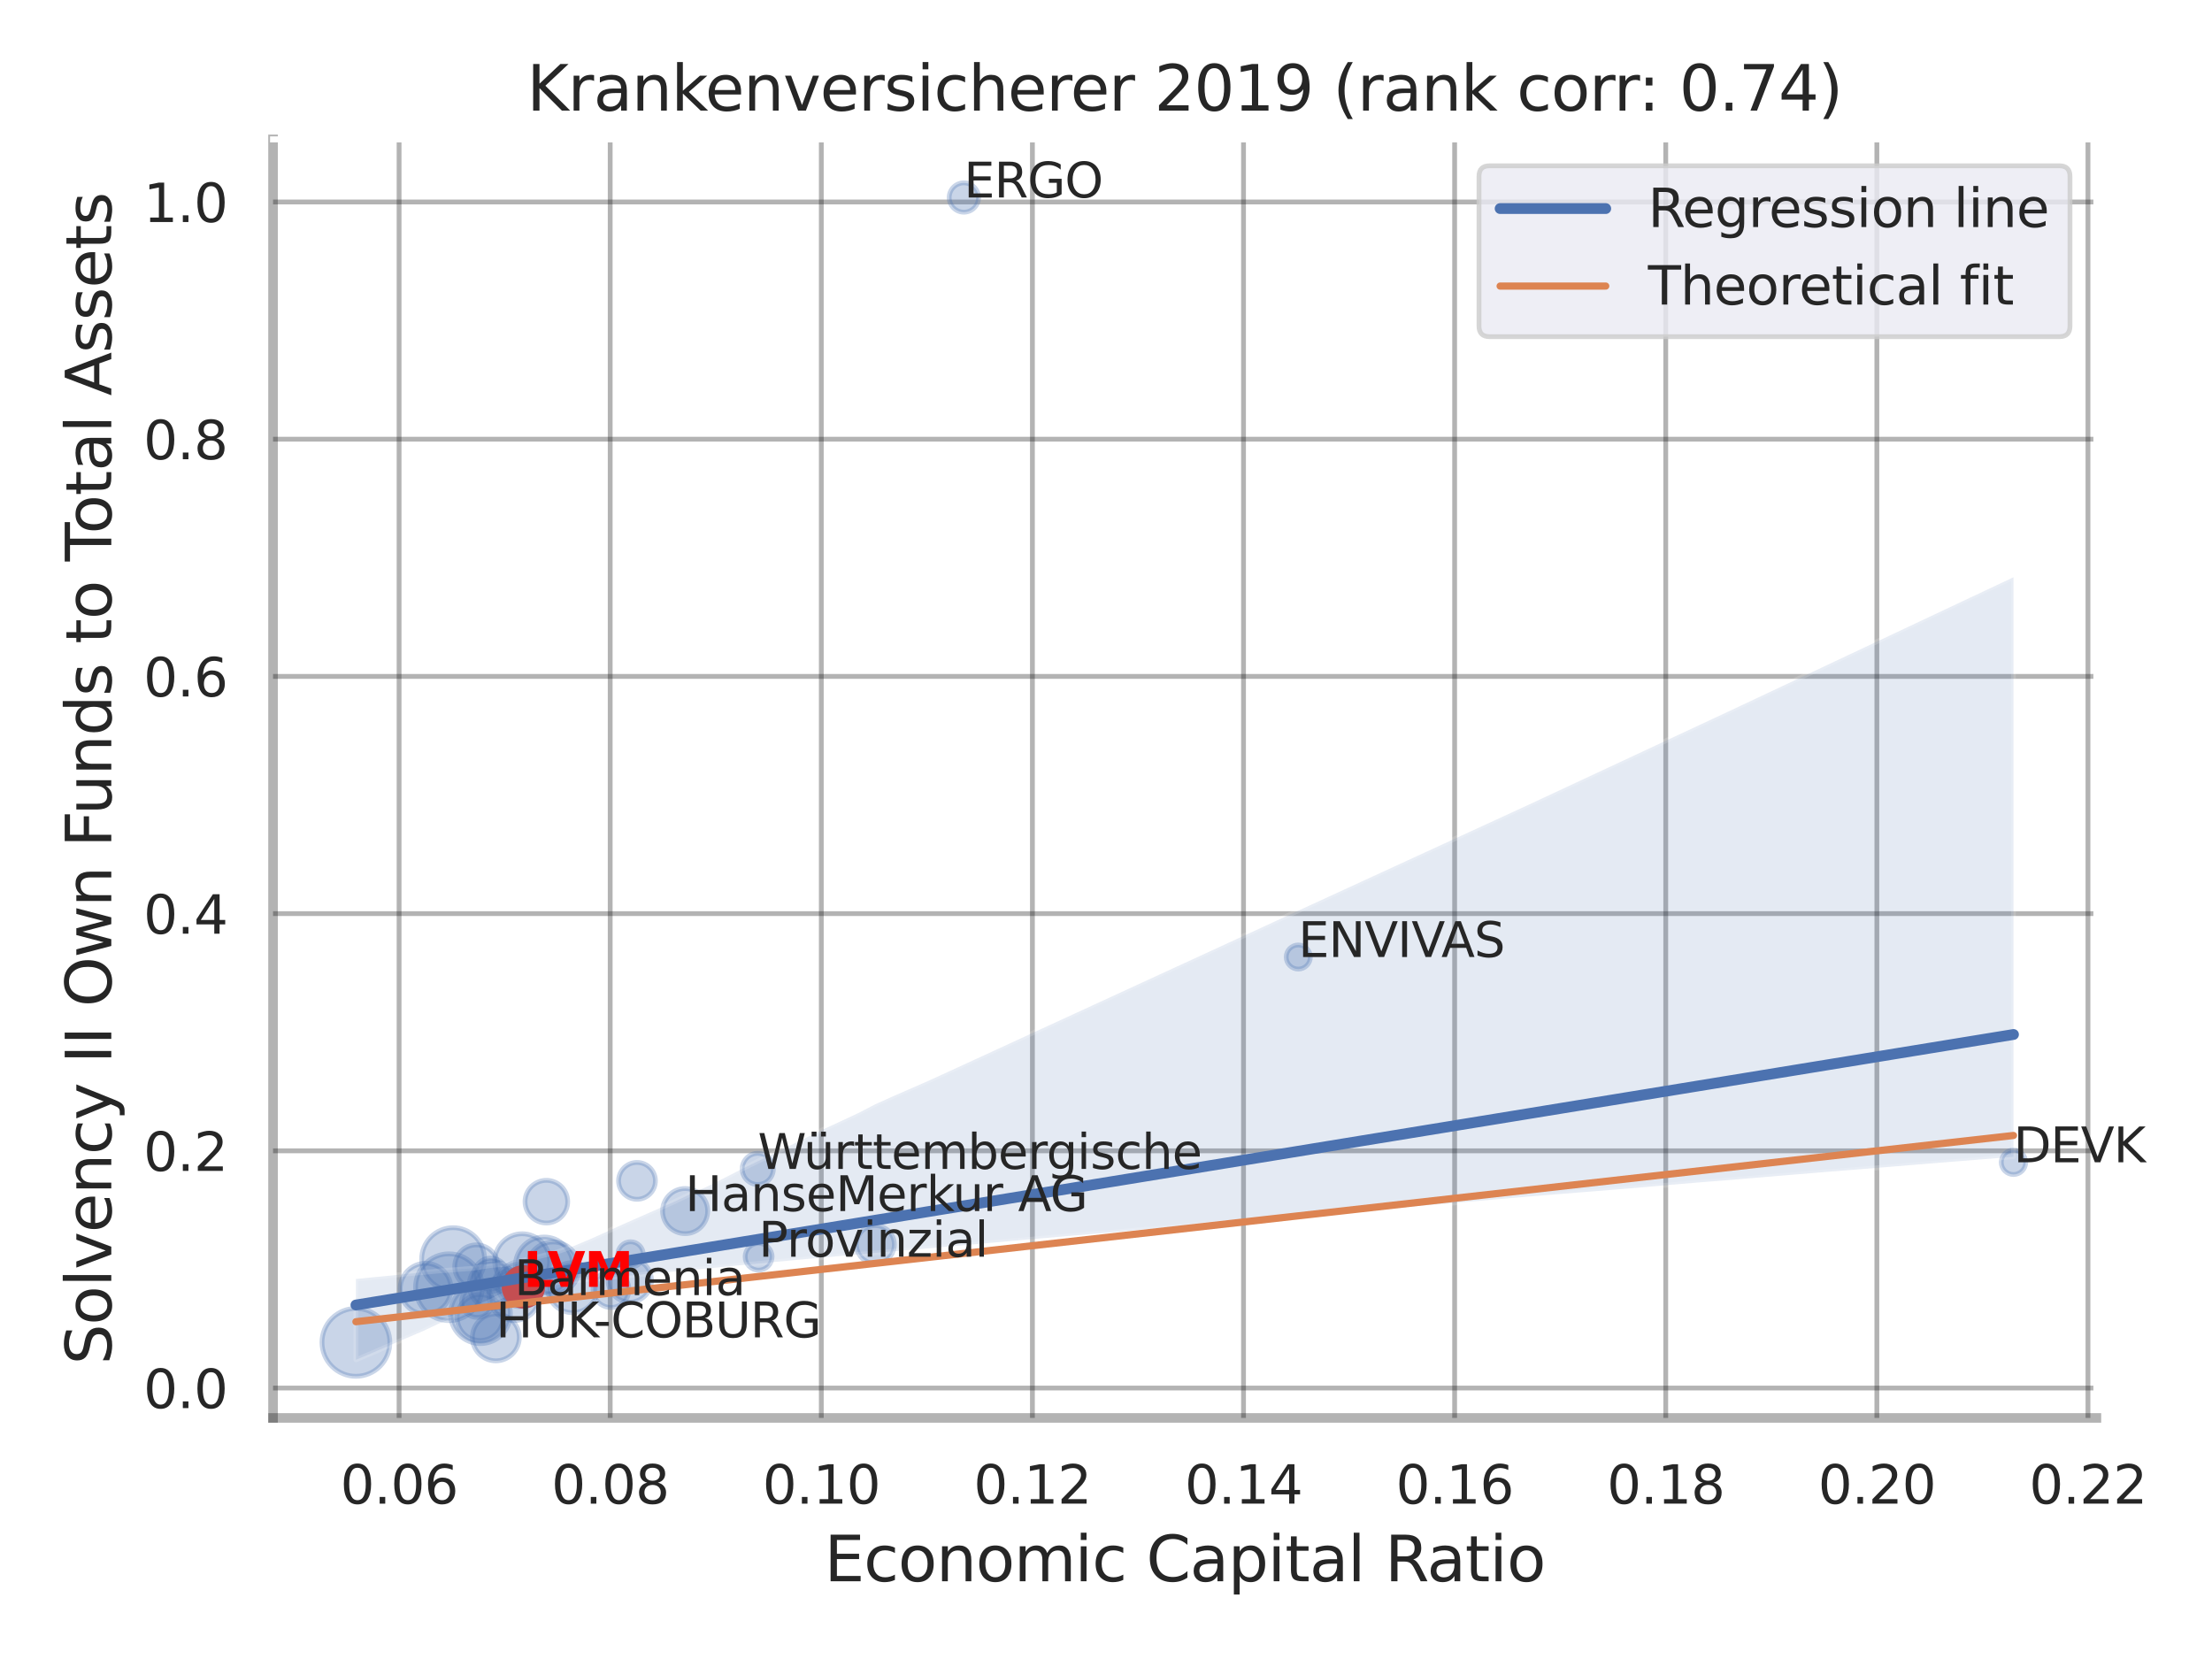 <?xml version="1.0" encoding="utf-8" standalone="no"?>
<!DOCTYPE svg PUBLIC "-//W3C//DTD SVG 1.1//EN"
  "http://www.w3.org/Graphics/SVG/1.1/DTD/svg11.dtd">
<svg xmlns:xlink="http://www.w3.org/1999/xlink" width="460.8pt" height="345.6pt" viewBox="0 0 460.8 345.6" xmlns="http://www.w3.org/2000/svg" version="1.1">
 <defs>
  <style type="text/css">*{stroke-linejoin: round; stroke-linecap: butt}</style>
 </defs>
 <g id="figure_1">
  <g id="patch_1">
   <path d="M 0 345.6 
L 460.8 345.6 
L 460.8 0 
L 0 0 
z
" style="fill: #ffffff"/>
  </g>
  <g id="axes_1">
   <g id="patch_2">
    <path d="M 56.88 295.38 
L 436.713 295.38 
L 436.713 29.04 
L 56.88 29.04 
z
" style="fill: #ffffff"/>
   </g>
   <g id="matplotlib.axis_1">
    <g id="xtick_1">
     <g id="line2d_1">
      <path d="M 83.135 295.38 
L 83.135 29.04 
" clip-path="url(#pf92624c44b)" style="fill: none; stroke: #000000; stroke-opacity: 0.3; stroke-linecap: round"/>
     </g>
     <g id="text_1">
      <!-- 0.06 -->
      <g style="fill: #262626" transform="translate(70.889 313.238) scale(0.11 -0.11)">
       <defs>
        <path id="DejaVuSans-30" d="M 2034 4250 
Q 1547 4250 1301 3770 
Q 1056 3291 1056 2328 
Q 1056 1369 1301 889 
Q 1547 409 2034 409 
Q 2525 409 2770 889 
Q 3016 1369 3016 2328 
Q 3016 3291 2770 3770 
Q 2525 4250 2034 4250 
z
M 2034 4750 
Q 2819 4750 3233 4129 
Q 3647 3509 3647 2328 
Q 3647 1150 3233 529 
Q 2819 -91 2034 -91 
Q 1250 -91 836 529 
Q 422 1150 422 2328 
Q 422 3509 836 4129 
Q 1250 4750 2034 4750 
z
" transform="scale(0.016)"/>
        <path id="DejaVuSans-2e" d="M 684 794 
L 1344 794 
L 1344 0 
L 684 0 
L 684 794 
z
" transform="scale(0.016)"/>
        <path id="DejaVuSans-36" d="M 2113 2584 
Q 1688 2584 1439 2293 
Q 1191 2003 1191 1497 
Q 1191 994 1439 701 
Q 1688 409 2113 409 
Q 2538 409 2786 701 
Q 3034 994 3034 1497 
Q 3034 2003 2786 2293 
Q 2538 2584 2113 2584 
z
M 3366 4563 
L 3366 3988 
Q 3128 4100 2886 4159 
Q 2644 4219 2406 4219 
Q 1781 4219 1451 3797 
Q 1122 3375 1075 2522 
Q 1259 2794 1537 2939 
Q 1816 3084 2150 3084 
Q 2853 3084 3261 2657 
Q 3669 2231 3669 1497 
Q 3669 778 3244 343 
Q 2819 -91 2113 -91 
Q 1303 -91 875 529 
Q 447 1150 447 2328 
Q 447 3434 972 4092 
Q 1497 4750 2381 4750 
Q 2619 4750 2861 4703 
Q 3103 4656 3366 4563 
z
" transform="scale(0.016)"/>
       </defs>
       <use xlink:href="#DejaVuSans-30"/>
       <use xlink:href="#DejaVuSans-2e" x="63.623"/>
       <use xlink:href="#DejaVuSans-30" x="95.41"/>
       <use xlink:href="#DejaVuSans-36" x="159.033"/>
      </g>
     </g>
    </g>
    <g id="xtick_2">
     <g id="line2d_2">
      <path d="M 127.113 295.38 
L 127.113 29.04 
" clip-path="url(#pf92624c44b)" style="fill: none; stroke: #000000; stroke-opacity: 0.3; stroke-linecap: round"/>
     </g>
     <g id="text_2">
      <!-- 0.08 -->
      <g style="fill: #262626" transform="translate(114.867 313.238) scale(0.11 -0.11)">
       <defs>
        <path id="DejaVuSans-38" d="M 2034 2216 
Q 1584 2216 1326 1975 
Q 1069 1734 1069 1313 
Q 1069 891 1326 650 
Q 1584 409 2034 409 
Q 2484 409 2743 651 
Q 3003 894 3003 1313 
Q 3003 1734 2745 1975 
Q 2488 2216 2034 2216 
z
M 1403 2484 
Q 997 2584 770 2862 
Q 544 3141 544 3541 
Q 544 4100 942 4425 
Q 1341 4750 2034 4750 
Q 2731 4750 3128 4425 
Q 3525 4100 3525 3541 
Q 3525 3141 3298 2862 
Q 3072 2584 2669 2484 
Q 3125 2378 3379 2068 
Q 3634 1759 3634 1313 
Q 3634 634 3220 271 
Q 2806 -91 2034 -91 
Q 1263 -91 848 271 
Q 434 634 434 1313 
Q 434 1759 690 2068 
Q 947 2378 1403 2484 
z
M 1172 3481 
Q 1172 3119 1398 2916 
Q 1625 2713 2034 2713 
Q 2441 2713 2670 2916 
Q 2900 3119 2900 3481 
Q 2900 3844 2670 4047 
Q 2441 4250 2034 4250 
Q 1625 4250 1398 4047 
Q 1172 3844 1172 3481 
z
" transform="scale(0.016)"/>
       </defs>
       <use xlink:href="#DejaVuSans-30"/>
       <use xlink:href="#DejaVuSans-2e" x="63.623"/>
       <use xlink:href="#DejaVuSans-30" x="95.41"/>
       <use xlink:href="#DejaVuSans-38" x="159.033"/>
      </g>
     </g>
    </g>
    <g id="xtick_3">
     <g id="line2d_3">
      <path d="M 171.092 295.38 
L 171.092 29.04 
" clip-path="url(#pf92624c44b)" style="fill: none; stroke: #000000; stroke-opacity: 0.3; stroke-linecap: round"/>
     </g>
     <g id="text_3">
      <!-- 0.10 -->
      <g style="fill: #262626" transform="translate(158.846 313.238) scale(0.11 -0.11)">
       <defs>
        <path id="DejaVuSans-31" d="M 794 531 
L 1825 531 
L 1825 4091 
L 703 3866 
L 703 4441 
L 1819 4666 
L 2450 4666 
L 2450 531 
L 3481 531 
L 3481 0 
L 794 0 
L 794 531 
z
" transform="scale(0.016)"/>
       </defs>
       <use xlink:href="#DejaVuSans-30"/>
       <use xlink:href="#DejaVuSans-2e" x="63.623"/>
       <use xlink:href="#DejaVuSans-31" x="95.41"/>
       <use xlink:href="#DejaVuSans-30" x="159.033"/>
      </g>
     </g>
    </g>
    <g id="xtick_4">
     <g id="line2d_4">
      <path d="M 215.07 295.38 
L 215.07 29.04 
" clip-path="url(#pf92624c44b)" style="fill: none; stroke: #000000; stroke-opacity: 0.3; stroke-linecap: round"/>
     </g>
     <g id="text_4">
      <!-- 0.12 -->
      <g style="fill: #262626" transform="translate(202.824 313.238) scale(0.11 -0.11)">
       <defs>
        <path id="DejaVuSans-32" d="M 1228 531 
L 3431 531 
L 3431 0 
L 469 0 
L 469 531 
Q 828 903 1448 1529 
Q 2069 2156 2228 2338 
Q 2531 2678 2651 2914 
Q 2772 3150 2772 3378 
Q 2772 3750 2511 3984 
Q 2250 4219 1831 4219 
Q 1534 4219 1204 4116 
Q 875 4013 500 3803 
L 500 4441 
Q 881 4594 1212 4672 
Q 1544 4750 1819 4750 
Q 2544 4750 2975 4387 
Q 3406 4025 3406 3419 
Q 3406 3131 3298 2873 
Q 3191 2616 2906 2266 
Q 2828 2175 2409 1742 
Q 1991 1309 1228 531 
z
" transform="scale(0.016)"/>
       </defs>
       <use xlink:href="#DejaVuSans-30"/>
       <use xlink:href="#DejaVuSans-2e" x="63.623"/>
       <use xlink:href="#DejaVuSans-31" x="95.41"/>
       <use xlink:href="#DejaVuSans-32" x="159.033"/>
      </g>
     </g>
    </g>
    <g id="xtick_5">
     <g id="line2d_5">
      <path d="M 259.048 295.38 
L 259.048 29.04 
" clip-path="url(#pf92624c44b)" style="fill: none; stroke: #000000; stroke-opacity: 0.3; stroke-linecap: round"/>
     </g>
     <g id="text_5">
      <!-- 0.14 -->
      <g style="fill: #262626" transform="translate(246.802 313.238) scale(0.11 -0.11)">
       <defs>
        <path id="DejaVuSans-34" d="M 2419 4116 
L 825 1625 
L 2419 1625 
L 2419 4116 
z
M 2253 4666 
L 3047 4666 
L 3047 1625 
L 3713 1625 
L 3713 1100 
L 3047 1100 
L 3047 0 
L 2419 0 
L 2419 1100 
L 313 1100 
L 313 1709 
L 2253 4666 
z
" transform="scale(0.016)"/>
       </defs>
       <use xlink:href="#DejaVuSans-30"/>
       <use xlink:href="#DejaVuSans-2e" x="63.623"/>
       <use xlink:href="#DejaVuSans-31" x="95.41"/>
       <use xlink:href="#DejaVuSans-34" x="159.033"/>
      </g>
     </g>
    </g>
    <g id="xtick_6">
     <g id="line2d_6">
      <path d="M 303.027 295.38 
L 303.027 29.04 
" clip-path="url(#pf92624c44b)" style="fill: none; stroke: #000000; stroke-opacity: 0.3; stroke-linecap: round"/>
     </g>
     <g id="text_6">
      <!-- 0.16 -->
      <g style="fill: #262626" transform="translate(290.781 313.238) scale(0.11 -0.11)">
       <use xlink:href="#DejaVuSans-30"/>
       <use xlink:href="#DejaVuSans-2e" x="63.623"/>
       <use xlink:href="#DejaVuSans-31" x="95.41"/>
       <use xlink:href="#DejaVuSans-36" x="159.033"/>
      </g>
     </g>
    </g>
    <g id="xtick_7">
     <g id="line2d_7">
      <path d="M 347.005 295.38 
L 347.005 29.04 
" clip-path="url(#pf92624c44b)" style="fill: none; stroke: #000000; stroke-opacity: 0.3; stroke-linecap: round"/>
     </g>
     <g id="text_7">
      <!-- 0.18 -->
      <g style="fill: #262626" transform="translate(334.759 313.238) scale(0.11 -0.11)">
       <use xlink:href="#DejaVuSans-30"/>
       <use xlink:href="#DejaVuSans-2e" x="63.623"/>
       <use xlink:href="#DejaVuSans-31" x="95.41"/>
       <use xlink:href="#DejaVuSans-38" x="159.033"/>
      </g>
     </g>
    </g>
    <g id="xtick_8">
     <g id="line2d_8">
      <path d="M 390.984 295.38 
L 390.984 29.04 
" clip-path="url(#pf92624c44b)" style="fill: none; stroke: #000000; stroke-opacity: 0.3; stroke-linecap: round"/>
     </g>
     <g id="text_8">
      <!-- 0.20 -->
      <g style="fill: #262626" transform="translate(378.738 313.238) scale(0.11 -0.11)">
       <use xlink:href="#DejaVuSans-30"/>
       <use xlink:href="#DejaVuSans-2e" x="63.623"/>
       <use xlink:href="#DejaVuSans-32" x="95.41"/>
       <use xlink:href="#DejaVuSans-30" x="159.033"/>
      </g>
     </g>
    </g>
    <g id="xtick_9">
     <g id="line2d_9">
      <path d="M 434.962 295.38 
L 434.962 29.04 
" clip-path="url(#pf92624c44b)" style="fill: none; stroke: #000000; stroke-opacity: 0.3; stroke-linecap: round"/>
     </g>
     <g id="text_9">
      <!-- 0.22 -->
      <g style="fill: #262626" transform="translate(422.716 313.238) scale(0.11 -0.11)">
       <use xlink:href="#DejaVuSans-30"/>
       <use xlink:href="#DejaVuSans-2e" x="63.623"/>
       <use xlink:href="#DejaVuSans-32" x="95.41"/>
       <use xlink:href="#DejaVuSans-32" x="159.033"/>
      </g>
     </g>
    </g>
    <g id="text_10">
     <!-- Economic Capital Ratio -->
     <g style="fill: #262626" transform="translate(171.722 329.404) scale(0.13 -0.13)">
      <defs>
       <path id="DejaVuSans-45" d="M 628 4666 
L 3578 4666 
L 3578 4134 
L 1259 4134 
L 1259 2753 
L 3481 2753 
L 3481 2222 
L 1259 2222 
L 1259 531 
L 3634 531 
L 3634 0 
L 628 0 
L 628 4666 
z
" transform="scale(0.016)"/>
       <path id="DejaVuSans-63" d="M 3122 3366 
L 3122 2828 
Q 2878 2963 2633 3030 
Q 2388 3097 2138 3097 
Q 1578 3097 1268 2742 
Q 959 2388 959 1747 
Q 959 1106 1268 751 
Q 1578 397 2138 397 
Q 2388 397 2633 464 
Q 2878 531 3122 666 
L 3122 134 
Q 2881 22 2623 -34 
Q 2366 -91 2075 -91 
Q 1284 -91 818 406 
Q 353 903 353 1747 
Q 353 2603 823 3093 
Q 1294 3584 2113 3584 
Q 2378 3584 2631 3529 
Q 2884 3475 3122 3366 
z
" transform="scale(0.016)"/>
       <path id="DejaVuSans-6f" d="M 1959 3097 
Q 1497 3097 1228 2736 
Q 959 2375 959 1747 
Q 959 1119 1226 758 
Q 1494 397 1959 397 
Q 2419 397 2687 759 
Q 2956 1122 2956 1747 
Q 2956 2369 2687 2733 
Q 2419 3097 1959 3097 
z
M 1959 3584 
Q 2709 3584 3137 3096 
Q 3566 2609 3566 1747 
Q 3566 888 3137 398 
Q 2709 -91 1959 -91 
Q 1206 -91 779 398 
Q 353 888 353 1747 
Q 353 2609 779 3096 
Q 1206 3584 1959 3584 
z
" transform="scale(0.016)"/>
       <path id="DejaVuSans-6e" d="M 3513 2113 
L 3513 0 
L 2938 0 
L 2938 2094 
Q 2938 2591 2744 2837 
Q 2550 3084 2163 3084 
Q 1697 3084 1428 2787 
Q 1159 2491 1159 1978 
L 1159 0 
L 581 0 
L 581 3500 
L 1159 3500 
L 1159 2956 
Q 1366 3272 1645 3428 
Q 1925 3584 2291 3584 
Q 2894 3584 3203 3211 
Q 3513 2838 3513 2113 
z
" transform="scale(0.016)"/>
       <path id="DejaVuSans-6d" d="M 3328 2828 
Q 3544 3216 3844 3400 
Q 4144 3584 4550 3584 
Q 5097 3584 5394 3201 
Q 5691 2819 5691 2113 
L 5691 0 
L 5113 0 
L 5113 2094 
Q 5113 2597 4934 2840 
Q 4756 3084 4391 3084 
Q 3944 3084 3684 2787 
Q 3425 2491 3425 1978 
L 3425 0 
L 2847 0 
L 2847 2094 
Q 2847 2600 2669 2842 
Q 2491 3084 2119 3084 
Q 1678 3084 1418 2786 
Q 1159 2488 1159 1978 
L 1159 0 
L 581 0 
L 581 3500 
L 1159 3500 
L 1159 2956 
Q 1356 3278 1631 3431 
Q 1906 3584 2284 3584 
Q 2666 3584 2933 3390 
Q 3200 3197 3328 2828 
z
" transform="scale(0.016)"/>
       <path id="DejaVuSans-69" d="M 603 3500 
L 1178 3500 
L 1178 0 
L 603 0 
L 603 3500 
z
M 603 4863 
L 1178 4863 
L 1178 4134 
L 603 4134 
L 603 4863 
z
" transform="scale(0.016)"/>
       <path id="DejaVuSans-20" transform="scale(0.016)"/>
       <path id="DejaVuSans-43" d="M 4122 4306 
L 4122 3641 
Q 3803 3938 3442 4084 
Q 3081 4231 2675 4231 
Q 1875 4231 1450 3742 
Q 1025 3253 1025 2328 
Q 1025 1406 1450 917 
Q 1875 428 2675 428 
Q 3081 428 3442 575 
Q 3803 722 4122 1019 
L 4122 359 
Q 3791 134 3420 21 
Q 3050 -91 2638 -91 
Q 1578 -91 968 557 
Q 359 1206 359 2328 
Q 359 3453 968 4101 
Q 1578 4750 2638 4750 
Q 3056 4750 3426 4639 
Q 3797 4528 4122 4306 
z
" transform="scale(0.016)"/>
       <path id="DejaVuSans-61" d="M 2194 1759 
Q 1497 1759 1228 1600 
Q 959 1441 959 1056 
Q 959 750 1161 570 
Q 1363 391 1709 391 
Q 2188 391 2477 730 
Q 2766 1069 2766 1631 
L 2766 1759 
L 2194 1759 
z
M 3341 1997 
L 3341 0 
L 2766 0 
L 2766 531 
Q 2569 213 2275 61 
Q 1981 -91 1556 -91 
Q 1019 -91 701 211 
Q 384 513 384 1019 
Q 384 1609 779 1909 
Q 1175 2209 1959 2209 
L 2766 2209 
L 2766 2266 
Q 2766 2663 2505 2880 
Q 2244 3097 1772 3097 
Q 1472 3097 1187 3025 
Q 903 2953 641 2809 
L 641 3341 
Q 956 3463 1253 3523 
Q 1550 3584 1831 3584 
Q 2591 3584 2966 3190 
Q 3341 2797 3341 1997 
z
" transform="scale(0.016)"/>
       <path id="DejaVuSans-70" d="M 1159 525 
L 1159 -1331 
L 581 -1331 
L 581 3500 
L 1159 3500 
L 1159 2969 
Q 1341 3281 1617 3432 
Q 1894 3584 2278 3584 
Q 2916 3584 3314 3078 
Q 3713 2572 3713 1747 
Q 3713 922 3314 415 
Q 2916 -91 2278 -91 
Q 1894 -91 1617 61 
Q 1341 213 1159 525 
z
M 3116 1747 
Q 3116 2381 2855 2742 
Q 2594 3103 2138 3103 
Q 1681 3103 1420 2742 
Q 1159 2381 1159 1747 
Q 1159 1113 1420 752 
Q 1681 391 2138 391 
Q 2594 391 2855 752 
Q 3116 1113 3116 1747 
z
" transform="scale(0.016)"/>
       <path id="DejaVuSans-74" d="M 1172 4494 
L 1172 3500 
L 2356 3500 
L 2356 3053 
L 1172 3053 
L 1172 1153 
Q 1172 725 1289 603 
Q 1406 481 1766 481 
L 2356 481 
L 2356 0 
L 1766 0 
Q 1100 0 847 248 
Q 594 497 594 1153 
L 594 3053 
L 172 3053 
L 172 3500 
L 594 3500 
L 594 4494 
L 1172 4494 
z
" transform="scale(0.016)"/>
       <path id="DejaVuSans-6c" d="M 603 4863 
L 1178 4863 
L 1178 0 
L 603 0 
L 603 4863 
z
" transform="scale(0.016)"/>
       <path id="DejaVuSans-52" d="M 2841 2188 
Q 3044 2119 3236 1894 
Q 3428 1669 3622 1275 
L 4263 0 
L 3584 0 
L 2988 1197 
Q 2756 1666 2539 1819 
Q 2322 1972 1947 1972 
L 1259 1972 
L 1259 0 
L 628 0 
L 628 4666 
L 2053 4666 
Q 2853 4666 3247 4331 
Q 3641 3997 3641 3322 
Q 3641 2881 3436 2590 
Q 3231 2300 2841 2188 
z
M 1259 4147 
L 1259 2491 
L 2053 2491 
Q 2509 2491 2742 2702 
Q 2975 2913 2975 3322 
Q 2975 3731 2742 3939 
Q 2509 4147 2053 4147 
L 1259 4147 
z
" transform="scale(0.016)"/>
      </defs>
      <use xlink:href="#DejaVuSans-45"/>
      <use xlink:href="#DejaVuSans-63" x="63.184"/>
      <use xlink:href="#DejaVuSans-6f" x="118.164"/>
      <use xlink:href="#DejaVuSans-6e" x="179.346"/>
      <use xlink:href="#DejaVuSans-6f" x="242.725"/>
      <use xlink:href="#DejaVuSans-6d" x="303.906"/>
      <use xlink:href="#DejaVuSans-69" x="401.318"/>
      <use xlink:href="#DejaVuSans-63" x="429.102"/>
      <use xlink:href="#DejaVuSans-20" x="484.082"/>
      <use xlink:href="#DejaVuSans-43" x="515.869"/>
      <use xlink:href="#DejaVuSans-61" x="585.693"/>
      <use xlink:href="#DejaVuSans-70" x="646.973"/>
      <use xlink:href="#DejaVuSans-69" x="710.449"/>
      <use xlink:href="#DejaVuSans-74" x="738.232"/>
      <use xlink:href="#DejaVuSans-61" x="777.441"/>
      <use xlink:href="#DejaVuSans-6c" x="838.721"/>
      <use xlink:href="#DejaVuSans-20" x="866.504"/>
      <use xlink:href="#DejaVuSans-52" x="898.291"/>
      <use xlink:href="#DejaVuSans-61" x="965.523"/>
      <use xlink:href="#DejaVuSans-74" x="1026.803"/>
      <use xlink:href="#DejaVuSans-69" x="1066.012"/>
      <use xlink:href="#DejaVuSans-6f" x="1093.795"/>
     </g>
    </g>
   </g>
   <g id="matplotlib.axis_2">
    <g id="ytick_1">
     <g id="line2d_10">
      <path d="M 56.88 289.153 
L 436.713 289.153 
" clip-path="url(#pf92624c44b)" style="fill: none; stroke: #000000; stroke-opacity: 0.3; stroke-linecap: round"/>
     </g>
     <g id="text_11">
      <!-- 0.0 -->
      <g style="fill: #262626" transform="translate(29.887 293.332) scale(0.11 -0.11)">
       <use xlink:href="#DejaVuSans-30"/>
       <use xlink:href="#DejaVuSans-2e" x="63.623"/>
       <use xlink:href="#DejaVuSans-30" x="95.41"/>
      </g>
     </g>
    </g>
    <g id="ytick_2">
     <g id="line2d_11">
      <path d="M 56.88 239.738 
L 436.713 239.738 
" clip-path="url(#pf92624c44b)" style="fill: none; stroke: #000000; stroke-opacity: 0.3; stroke-linecap: round"/>
     </g>
     <g id="text_12">
      <!-- 0.2 -->
      <g style="fill: #262626" transform="translate(29.887 243.917) scale(0.11 -0.11)">
       <use xlink:href="#DejaVuSans-30"/>
       <use xlink:href="#DejaVuSans-2e" x="63.623"/>
       <use xlink:href="#DejaVuSans-32" x="95.41"/>
      </g>
     </g>
    </g>
    <g id="ytick_3">
     <g id="line2d_12">
      <path d="M 56.88 190.322 
L 436.713 190.322 
" clip-path="url(#pf92624c44b)" style="fill: none; stroke: #000000; stroke-opacity: 0.3; stroke-linecap: round"/>
     </g>
     <g id="text_13">
      <!-- 0.4 -->
      <g style="fill: #262626" transform="translate(29.887 194.501) scale(0.11 -0.11)">
       <use xlink:href="#DejaVuSans-30"/>
       <use xlink:href="#DejaVuSans-2e" x="63.623"/>
       <use xlink:href="#DejaVuSans-34" x="95.41"/>
      </g>
     </g>
    </g>
    <g id="ytick_4">
     <g id="line2d_13">
      <path d="M 56.88 140.907 
L 436.713 140.907 
" clip-path="url(#pf92624c44b)" style="fill: none; stroke: #000000; stroke-opacity: 0.3; stroke-linecap: round"/>
     </g>
     <g id="text_14">
      <!-- 0.6 -->
      <g style="fill: #262626" transform="translate(29.887 145.086) scale(0.11 -0.11)">
       <use xlink:href="#DejaVuSans-30"/>
       <use xlink:href="#DejaVuSans-2e" x="63.623"/>
       <use xlink:href="#DejaVuSans-36" x="95.41"/>
      </g>
     </g>
    </g>
    <g id="ytick_5">
     <g id="line2d_14">
      <path d="M 56.88 91.491 
L 436.713 91.491 
" clip-path="url(#pf92624c44b)" style="fill: none; stroke: #000000; stroke-opacity: 0.3; stroke-linecap: round"/>
     </g>
     <g id="text_15">
      <!-- 0.8 -->
      <g style="fill: #262626" transform="translate(29.887 95.67) scale(0.11 -0.11)">
       <use xlink:href="#DejaVuSans-30"/>
       <use xlink:href="#DejaVuSans-2e" x="63.623"/>
       <use xlink:href="#DejaVuSans-38" x="95.41"/>
      </g>
     </g>
    </g>
    <g id="ytick_6">
     <g id="line2d_15">
      <path d="M 56.88 42.075 
L 436.713 42.075 
" clip-path="url(#pf92624c44b)" style="fill: none; stroke: #000000; stroke-opacity: 0.3; stroke-linecap: round"/>
     </g>
     <g id="text_16">
      <!-- 1.0 -->
      <g style="fill: #262626" transform="translate(29.887 46.254) scale(0.11 -0.11)">
       <use xlink:href="#DejaVuSans-31"/>
       <use xlink:href="#DejaVuSans-2e" x="63.623"/>
       <use xlink:href="#DejaVuSans-30" x="95.41"/>
      </g>
     </g>
    </g>
    <g id="text_17">
     <!-- Solvency II Own Funds to Total Assets -->
     <g style="fill: #262626" transform="translate(23.183 284.278) rotate(-90) scale(0.13 -0.13)">
      <defs>
       <path id="DejaVuSans-53" d="M 3425 4513 
L 3425 3897 
Q 3066 4069 2747 4153 
Q 2428 4238 2131 4238 
Q 1616 4238 1336 4038 
Q 1056 3838 1056 3469 
Q 1056 3159 1242 3001 
Q 1428 2844 1947 2747 
L 2328 2669 
Q 3034 2534 3370 2195 
Q 3706 1856 3706 1288 
Q 3706 609 3251 259 
Q 2797 -91 1919 -91 
Q 1588 -91 1214 -16 
Q 841 59 441 206 
L 441 856 
Q 825 641 1194 531 
Q 1563 422 1919 422 
Q 2459 422 2753 634 
Q 3047 847 3047 1241 
Q 3047 1584 2836 1778 
Q 2625 1972 2144 2069 
L 1759 2144 
Q 1053 2284 737 2584 
Q 422 2884 422 3419 
Q 422 4038 858 4394 
Q 1294 4750 2059 4750 
Q 2388 4750 2728 4690 
Q 3069 4631 3425 4513 
z
" transform="scale(0.016)"/>
       <path id="DejaVuSans-76" d="M 191 3500 
L 800 3500 
L 1894 563 
L 2988 3500 
L 3597 3500 
L 2284 0 
L 1503 0 
L 191 3500 
z
" transform="scale(0.016)"/>
       <path id="DejaVuSans-65" d="M 3597 1894 
L 3597 1613 
L 953 1613 
Q 991 1019 1311 708 
Q 1631 397 2203 397 
Q 2534 397 2845 478 
Q 3156 559 3463 722 
L 3463 178 
Q 3153 47 2828 -22 
Q 2503 -91 2169 -91 
Q 1331 -91 842 396 
Q 353 884 353 1716 
Q 353 2575 817 3079 
Q 1281 3584 2069 3584 
Q 2775 3584 3186 3129 
Q 3597 2675 3597 1894 
z
M 3022 2063 
Q 3016 2534 2758 2815 
Q 2500 3097 2075 3097 
Q 1594 3097 1305 2825 
Q 1016 2553 972 2059 
L 3022 2063 
z
" transform="scale(0.016)"/>
       <path id="DejaVuSans-79" d="M 2059 -325 
Q 1816 -950 1584 -1140 
Q 1353 -1331 966 -1331 
L 506 -1331 
L 506 -850 
L 844 -850 
Q 1081 -850 1212 -737 
Q 1344 -625 1503 -206 
L 1606 56 
L 191 3500 
L 800 3500 
L 1894 763 
L 2988 3500 
L 3597 3500 
L 2059 -325 
z
" transform="scale(0.016)"/>
       <path id="DejaVuSans-49" d="M 628 4666 
L 1259 4666 
L 1259 0 
L 628 0 
L 628 4666 
z
" transform="scale(0.016)"/>
       <path id="DejaVuSans-4f" d="M 2522 4238 
Q 1834 4238 1429 3725 
Q 1025 3213 1025 2328 
Q 1025 1447 1429 934 
Q 1834 422 2522 422 
Q 3209 422 3611 934 
Q 4013 1447 4013 2328 
Q 4013 3213 3611 3725 
Q 3209 4238 2522 4238 
z
M 2522 4750 
Q 3503 4750 4090 4092 
Q 4678 3434 4678 2328 
Q 4678 1225 4090 567 
Q 3503 -91 2522 -91 
Q 1538 -91 948 565 
Q 359 1222 359 2328 
Q 359 3434 948 4092 
Q 1538 4750 2522 4750 
z
" transform="scale(0.016)"/>
       <path id="DejaVuSans-77" d="M 269 3500 
L 844 3500 
L 1563 769 
L 2278 3500 
L 2956 3500 
L 3675 769 
L 4391 3500 
L 4966 3500 
L 4050 0 
L 3372 0 
L 2619 2869 
L 1863 0 
L 1184 0 
L 269 3500 
z
" transform="scale(0.016)"/>
       <path id="DejaVuSans-46" d="M 628 4666 
L 3309 4666 
L 3309 4134 
L 1259 4134 
L 1259 2759 
L 3109 2759 
L 3109 2228 
L 1259 2228 
L 1259 0 
L 628 0 
L 628 4666 
z
" transform="scale(0.016)"/>
       <path id="DejaVuSans-75" d="M 544 1381 
L 544 3500 
L 1119 3500 
L 1119 1403 
Q 1119 906 1312 657 
Q 1506 409 1894 409 
Q 2359 409 2629 706 
Q 2900 1003 2900 1516 
L 2900 3500 
L 3475 3500 
L 3475 0 
L 2900 0 
L 2900 538 
Q 2691 219 2414 64 
Q 2138 -91 1772 -91 
Q 1169 -91 856 284 
Q 544 659 544 1381 
z
M 1991 3584 
L 1991 3584 
z
" transform="scale(0.016)"/>
       <path id="DejaVuSans-64" d="M 2906 2969 
L 2906 4863 
L 3481 4863 
L 3481 0 
L 2906 0 
L 2906 525 
Q 2725 213 2448 61 
Q 2172 -91 1784 -91 
Q 1150 -91 751 415 
Q 353 922 353 1747 
Q 353 2572 751 3078 
Q 1150 3584 1784 3584 
Q 2172 3584 2448 3432 
Q 2725 3281 2906 2969 
z
M 947 1747 
Q 947 1113 1208 752 
Q 1469 391 1925 391 
Q 2381 391 2643 752 
Q 2906 1113 2906 1747 
Q 2906 2381 2643 2742 
Q 2381 3103 1925 3103 
Q 1469 3103 1208 2742 
Q 947 2381 947 1747 
z
" transform="scale(0.016)"/>
       <path id="DejaVuSans-73" d="M 2834 3397 
L 2834 2853 
Q 2591 2978 2328 3040 
Q 2066 3103 1784 3103 
Q 1356 3103 1142 2972 
Q 928 2841 928 2578 
Q 928 2378 1081 2264 
Q 1234 2150 1697 2047 
L 1894 2003 
Q 2506 1872 2764 1633 
Q 3022 1394 3022 966 
Q 3022 478 2636 193 
Q 2250 -91 1575 -91 
Q 1294 -91 989 -36 
Q 684 19 347 128 
L 347 722 
Q 666 556 975 473 
Q 1284 391 1588 391 
Q 1994 391 2212 530 
Q 2431 669 2431 922 
Q 2431 1156 2273 1281 
Q 2116 1406 1581 1522 
L 1381 1569 
Q 847 1681 609 1914 
Q 372 2147 372 2553 
Q 372 3047 722 3315 
Q 1072 3584 1716 3584 
Q 2034 3584 2315 3537 
Q 2597 3491 2834 3397 
z
" transform="scale(0.016)"/>
       <path id="DejaVuSans-54" d="M -19 4666 
L 3928 4666 
L 3928 4134 
L 2272 4134 
L 2272 0 
L 1638 0 
L 1638 4134 
L -19 4134 
L -19 4666 
z
" transform="scale(0.016)"/>
       <path id="DejaVuSans-41" d="M 2188 4044 
L 1331 1722 
L 3047 1722 
L 2188 4044 
z
M 1831 4666 
L 2547 4666 
L 4325 0 
L 3669 0 
L 3244 1197 
L 1141 1197 
L 716 0 
L 50 0 
L 1831 4666 
z
" transform="scale(0.016)"/>
      </defs>
      <use xlink:href="#DejaVuSans-53"/>
      <use xlink:href="#DejaVuSans-6f" x="63.477"/>
      <use xlink:href="#DejaVuSans-6c" x="124.658"/>
      <use xlink:href="#DejaVuSans-76" x="152.441"/>
      <use xlink:href="#DejaVuSans-65" x="211.621"/>
      <use xlink:href="#DejaVuSans-6e" x="273.145"/>
      <use xlink:href="#DejaVuSans-63" x="336.523"/>
      <use xlink:href="#DejaVuSans-79" x="391.504"/>
      <use xlink:href="#DejaVuSans-20" x="450.684"/>
      <use xlink:href="#DejaVuSans-49" x="482.471"/>
      <use xlink:href="#DejaVuSans-49" x="511.963"/>
      <use xlink:href="#DejaVuSans-20" x="541.455"/>
      <use xlink:href="#DejaVuSans-4f" x="573.242"/>
      <use xlink:href="#DejaVuSans-77" x="651.953"/>
      <use xlink:href="#DejaVuSans-6e" x="733.74"/>
      <use xlink:href="#DejaVuSans-20" x="797.119"/>
      <use xlink:href="#DejaVuSans-46" x="828.906"/>
      <use xlink:href="#DejaVuSans-75" x="880.926"/>
      <use xlink:href="#DejaVuSans-6e" x="944.305"/>
      <use xlink:href="#DejaVuSans-64" x="1007.684"/>
      <use xlink:href="#DejaVuSans-73" x="1071.16"/>
      <use xlink:href="#DejaVuSans-20" x="1123.26"/>
      <use xlink:href="#DejaVuSans-74" x="1155.047"/>
      <use xlink:href="#DejaVuSans-6f" x="1194.256"/>
      <use xlink:href="#DejaVuSans-20" x="1255.438"/>
      <use xlink:href="#DejaVuSans-54" x="1287.225"/>
      <use xlink:href="#DejaVuSans-6f" x="1331.309"/>
      <use xlink:href="#DejaVuSans-74" x="1392.49"/>
      <use xlink:href="#DejaVuSans-61" x="1431.699"/>
      <use xlink:href="#DejaVuSans-6c" x="1492.979"/>
      <use xlink:href="#DejaVuSans-20" x="1520.762"/>
      <use xlink:href="#DejaVuSans-41" x="1552.549"/>
      <use xlink:href="#DejaVuSans-73" x="1620.957"/>
      <use xlink:href="#DejaVuSans-73" x="1673.057"/>
      <use xlink:href="#DejaVuSans-65" x="1725.156"/>
      <use xlink:href="#DejaVuSans-74" x="1786.68"/>
      <use xlink:href="#DejaVuSans-73" x="1825.889"/>
     </g>
    </g>
   </g>
   <g id="PathCollection_1">
    <path d="M 115.212 269.576 
C 116.651 269.576 118.032 269.004 119.05 267.986 
C 120.068 266.968 120.639 265.588 120.639 264.148 
C 120.639 262.709 120.068 261.328 119.05 260.31 
C 118.032 259.292 116.651 258.72 115.212 258.72 
C 113.772 258.72 112.392 259.292 111.374 260.31 
C 110.356 261.328 109.784 262.709 109.784 264.148 
C 109.784 265.588 110.356 266.968 111.374 267.986 
C 112.392 269.004 113.772 269.576 115.212 269.576 
z
" clip-path="url(#pf92624c44b)" style="fill: #4c72b0; fill-opacity: 0.3; stroke: #4c72b0; stroke-opacity: 0.3"/>
    <path d="M 100.088 279.893 
C 101.743 279.893 103.33 279.236 104.5 278.065 
C 105.67 276.895 106.327 275.308 106.327 273.653 
C 106.327 271.999 105.67 270.411 104.5 269.241 
C 103.33 268.071 101.743 267.414 100.088 267.414 
C 98.433 267.414 96.846 268.071 95.676 269.241 
C 94.505 270.411 93.848 271.999 93.848 273.653 
C 93.848 275.308 94.505 276.895 95.676 278.065 
C 96.846 279.236 98.433 279.893 100.088 279.893 
z
" clip-path="url(#pf92624c44b)" style="fill: #4c72b0; fill-opacity: 0.3; stroke: #4c72b0; stroke-opacity: 0.3"/>
    <path d="M 108.782 268.462 
C 110.3 268.462 111.756 267.859 112.829 266.786 
C 113.902 265.713 114.505 264.257 114.505 262.739 
C 114.505 261.221 113.902 259.766 112.829 258.692 
C 111.756 257.619 110.3 257.016 108.782 257.016 
C 107.265 257.016 105.809 257.619 104.736 258.692 
C 103.662 259.766 103.059 261.221 103.059 262.739 
C 103.059 264.257 103.662 265.713 104.736 266.786 
C 105.809 267.859 107.265 268.462 108.782 268.462 
z
" clip-path="url(#pf92624c44b)" style="fill: #4c72b0; fill-opacity: 0.3; stroke: #4c72b0; stroke-opacity: 0.3"/>
    <path d="M 74.145 286.709 
C 76.02 286.709 77.819 285.964 79.145 284.638 
C 80.471 283.312 81.216 281.513 81.216 279.638 
C 81.216 277.762 80.471 275.964 79.145 274.638 
C 77.819 273.312 76.02 272.567 74.145 272.567 
C 72.27 272.567 70.471 273.312 69.145 274.638 
C 67.819 275.964 67.074 277.762 67.074 279.638 
C 67.074 281.513 67.819 283.312 69.145 284.638 
C 70.471 285.964 72.27 286.709 74.145 286.709 
z
" clip-path="url(#pf92624c44b)" style="fill: #4c72b0; fill-opacity: 0.3; stroke: #4c72b0; stroke-opacity: 0.3"/>
    <path d="M 94.394 268.862 
C 96.132 268.862 97.8 268.171 99.029 266.942 
C 100.259 265.712 100.95 264.045 100.95 262.306 
C 100.95 260.567 100.259 258.9 99.029 257.67 
C 97.8 256.441 96.132 255.75 94.394 255.75 
C 92.655 255.75 90.987 256.441 89.758 257.67 
C 88.528 258.9 87.838 260.567 87.838 262.306 
C 87.838 264.045 88.528 265.712 89.758 266.942 
C 90.987 268.171 92.655 268.862 94.394 268.862 
z
" clip-path="url(#pf92624c44b)" style="fill: #4c72b0; fill-opacity: 0.3; stroke: #4c72b0; stroke-opacity: 0.3"/>
    <path d="M 113.821 254.771 
C 114.999 254.771 116.129 254.303 116.963 253.469 
C 117.796 252.636 118.264 251.506 118.264 250.327 
C 118.264 249.149 117.796 248.018 116.963 247.185 
C 116.129 246.352 114.999 245.884 113.821 245.884 
C 112.642 245.884 111.512 246.352 110.678 247.185 
C 109.845 248.018 109.377 249.149 109.377 250.327 
C 109.377 251.506 109.845 252.636 110.678 253.469 
C 111.512 254.303 112.642 254.771 113.821 254.771 
z
" clip-path="url(#pf92624c44b)" style="fill: #4c72b0; fill-opacity: 0.3; stroke: #4c72b0; stroke-opacity: 0.3"/>
    <path d="M 100.011 279.245 
C 101.277 279.245 102.493 278.741 103.388 277.846 
C 104.284 276.95 104.787 275.735 104.787 274.468 
C 104.787 273.201 104.284 271.986 103.388 271.09 
C 102.493 270.195 101.277 269.691 100.011 269.691 
C 98.744 269.691 97.529 270.195 96.633 271.09 
C 95.737 271.986 95.234 273.201 95.234 274.468 
C 95.234 275.735 95.737 276.95 96.633 277.846 
C 97.529 278.741 98.744 279.245 100.011 279.245 
z
" clip-path="url(#pf92624c44b)" style="fill: #4c72b0; fill-opacity: 0.3; stroke: #4c72b0; stroke-opacity: 0.3"/>
    <path d="M 119.265 273.457 
C 120.647 273.457 121.972 272.908 122.949 271.931 
C 123.926 270.954 124.475 269.629 124.475 268.248 
C 124.475 266.867 123.926 265.541 122.949 264.565 
C 121.972 263.588 120.647 263.039 119.265 263.039 
C 117.884 263.039 116.559 263.588 115.582 264.565 
C 114.605 265.541 114.056 266.867 114.056 268.248 
C 114.056 269.629 114.605 270.954 115.582 271.931 
C 116.559 272.908 117.884 273.457 119.265 273.457 
z
" clip-path="url(#pf92624c44b)" style="fill: #4c72b0; fill-opacity: 0.3; stroke: #4c72b0; stroke-opacity: 0.3"/>
    <path d="M 93.522 275.107 
C 95.367 275.107 97.136 274.375 98.441 273.07 
C 99.745 271.766 100.478 269.996 100.478 268.152 
C 100.478 266.307 99.745 264.538 98.441 263.233 
C 97.136 261.929 95.367 261.196 93.522 261.196 
C 91.678 261.196 89.908 261.929 88.604 263.233 
C 87.299 264.538 86.567 266.307 86.567 268.152 
C 86.567 269.996 87.299 271.766 88.604 273.07 
C 89.908 274.375 91.678 275.107 93.522 275.107 
z
" clip-path="url(#pf92624c44b)" style="fill: #4c72b0; fill-opacity: 0.3; stroke: #4c72b0; stroke-opacity: 0.3"/>
    <path d="M 131.195 271.248 
C 132.395 271.248 133.546 270.772 134.394 269.923 
C 135.242 269.075 135.719 267.924 135.719 266.725 
C 135.719 265.525 135.242 264.374 134.394 263.526 
C 133.546 262.678 132.395 262.201 131.195 262.201 
C 129.996 262.201 128.845 262.678 127.997 263.526 
C 127.148 264.374 126.672 265.525 126.672 266.725 
C 126.672 267.924 127.148 269.075 127.997 269.923 
C 128.845 270.772 129.996 271.248 131.195 271.248 
z
" clip-path="url(#pf92624c44b)" style="fill: #4c72b0; fill-opacity: 0.3; stroke: #4c72b0; stroke-opacity: 0.3"/>
    <path d="M 113.357 269.693 
C 114.948 269.693 116.474 269.06 117.6 267.935 
C 118.725 266.81 119.357 265.284 119.357 263.692 
C 119.357 262.101 118.725 260.575 117.6 259.449 
C 116.474 258.324 114.948 257.692 113.357 257.692 
C 111.765 257.692 110.239 258.324 109.114 259.449 
C 107.988 260.575 107.356 262.101 107.356 263.692 
C 107.356 265.284 107.988 266.81 109.114 267.935 
C 110.239 269.06 111.765 269.693 113.357 269.693 
z
" clip-path="url(#pf92624c44b)" style="fill: #4c72b0; fill-opacity: 0.3; stroke: #4c72b0; stroke-opacity: 0.3"/>
    <path d="M 99.243 268.354 
C 100.44 268.354 101.589 267.879 102.435 267.032 
C 103.282 266.185 103.757 265.037 103.757 263.84 
C 103.757 262.643 103.282 261.494 102.435 260.648 
C 101.589 259.801 100.44 259.326 99.243 259.326 
C 98.046 259.326 96.898 259.801 96.051 260.648 
C 95.205 261.494 94.729 262.643 94.729 263.84 
C 94.729 265.037 95.205 266.185 96.051 267.032 
C 96.898 267.879 98.046 268.354 99.243 268.354 
z
" clip-path="url(#pf92624c44b)" style="fill: #4c72b0; fill-opacity: 0.3; stroke: #4c72b0; stroke-opacity: 0.3"/>
    <path d="M 109.029 272.094 
C 110.094 272.094 111.115 271.671 111.868 270.918 
C 112.621 270.165 113.044 269.143 113.044 268.079 
C 113.044 267.014 112.621 265.992 111.868 265.239 
C 111.115 264.486 110.094 264.063 109.029 264.063 
C 107.964 264.063 106.943 264.486 106.19 265.239 
C 105.437 265.992 105.014 267.014 105.014 268.079 
C 105.014 269.143 105.437 270.165 106.19 270.918 
C 106.943 271.671 107.964 272.094 109.029 272.094 
z
" clip-path="url(#pf92624c44b)" style="fill: #4c72b0; fill-opacity: 0.3; stroke: #4c72b0; stroke-opacity: 0.3"/>
    <path d="M 132.699 249.831 
C 133.716 249.831 134.692 249.427 135.412 248.707 
C 136.131 247.988 136.535 247.012 136.535 245.994 
C 136.535 244.977 136.131 244.001 135.412 243.281 
C 134.692 242.562 133.716 242.157 132.699 242.157 
C 131.681 242.157 130.705 242.562 129.986 243.281 
C 129.266 244.001 128.862 244.977 128.862 245.994 
C 128.862 247.012 129.266 247.988 129.986 248.707 
C 130.705 249.427 131.681 249.831 132.699 249.831 
z
" clip-path="url(#pf92624c44b)" style="fill: #4c72b0; fill-opacity: 0.3; stroke: #4c72b0; stroke-opacity: 0.3"/>
    <path d="M 182.352 263.221 
C 183.402 263.221 184.408 262.804 185.15 262.062 
C 185.892 261.32 186.309 260.313 186.309 259.264 
C 186.309 258.214 185.892 257.208 185.15 256.466 
C 184.408 255.724 183.402 255.307 182.352 255.307 
C 181.303 255.307 180.296 255.724 179.554 256.466 
C 178.812 257.208 178.395 258.214 178.395 259.264 
C 178.395 260.313 178.812 261.32 179.554 262.062 
C 180.296 262.804 181.303 263.221 182.352 263.221 
z
" clip-path="url(#pf92624c44b)" style="fill: #4c72b0; fill-opacity: 0.3; stroke: #4c72b0; stroke-opacity: 0.3"/>
    <path d="M 103.292 283.489 
C 104.589 283.489 105.833 282.974 106.751 282.057 
C 107.668 281.139 108.183 279.895 108.183 278.598 
C 108.183 277.301 107.668 276.057 106.751 275.14 
C 105.833 274.222 104.589 273.707 103.292 273.707 
C 101.995 273.707 100.751 274.222 99.833 275.14 
C 98.916 276.057 98.401 277.301 98.401 278.598 
C 98.401 279.895 98.916 281.139 99.833 282.057 
C 100.751 282.974 101.995 283.489 103.292 283.489 
z
" clip-path="url(#pf92624c44b)" style="fill: #4c72b0; fill-opacity: 0.3; stroke: #4c72b0; stroke-opacity: 0.3"/>
    <path d="M 131.354 263.991 
C 132.058 263.991 132.734 263.711 133.232 263.213 
C 133.73 262.714 134.01 262.039 134.01 261.334 
C 134.01 260.63 133.73 259.954 133.232 259.456 
C 132.734 258.957 132.058 258.677 131.354 258.677 
C 130.649 258.677 129.973 258.957 129.475 259.456 
C 128.977 259.954 128.697 260.63 128.697 261.334 
C 128.697 262.039 128.977 262.714 129.475 263.213 
C 129.973 263.711 130.649 263.991 131.354 263.991 
z
" clip-path="url(#pf92624c44b)" style="fill: #4c72b0; fill-opacity: 0.3; stroke: #4c72b0; stroke-opacity: 0.3"/>
    <path d="M 102.644 272.608 
C 103.944 272.608 105.191 272.091 106.111 271.172 
C 107.03 270.253 107.547 269.005 107.547 267.705 
C 107.547 266.405 107.03 265.157 106.111 264.238 
C 105.191 263.318 103.944 262.802 102.644 262.802 
C 101.343 262.802 100.096 263.318 99.177 264.238 
C 98.257 265.157 97.741 266.405 97.741 267.705 
C 97.741 269.005 98.257 270.253 99.177 271.172 
C 100.096 272.091 101.343 272.608 102.644 272.608 
z
" clip-path="url(#pf92624c44b)" style="fill: #4c72b0; fill-opacity: 0.3; stroke: #4c72b0; stroke-opacity: 0.3"/>
    <path d="M 270.455 201.879 
C 271.122 201.879 271.761 201.615 272.233 201.143 
C 272.704 200.672 272.969 200.032 272.969 199.366 
C 272.969 198.699 272.704 198.06 272.233 197.588 
C 271.761 197.117 271.122 196.852 270.455 196.852 
C 269.789 196.852 269.149 197.117 268.678 197.588 
C 268.207 198.06 267.942 198.699 267.942 199.366 
C 267.942 200.032 268.207 200.672 268.678 201.143 
C 269.149 201.615 269.789 201.879 270.455 201.879 
z
" clip-path="url(#pf92624c44b)" style="fill: #4c72b0; fill-opacity: 0.3; stroke: #4c72b0; stroke-opacity: 0.3"/>
    <path d="M 102.216 269.039 
C 103.137 269.039 104.02 268.673 104.671 268.022 
C 105.322 267.371 105.688 266.488 105.688 265.567 
C 105.688 264.646 105.322 263.763 104.671 263.112 
C 104.02 262.461 103.137 262.095 102.216 262.095 
C 101.295 262.095 100.412 262.461 99.761 263.112 
C 99.11 263.763 98.744 264.646 98.744 265.567 
C 98.744 266.488 99.11 267.371 99.761 268.022 
C 100.412 268.673 101.295 269.039 102.216 269.039 
z
" clip-path="url(#pf92624c44b)" style="fill: #4c72b0; fill-opacity: 0.3; stroke: #4c72b0; stroke-opacity: 0.3"/>
    <path d="M 200.793 44.201 
C 201.604 44.201 202.381 43.879 202.954 43.307 
C 203.526 42.734 203.848 41.957 203.848 41.146 
C 203.848 40.336 203.526 39.559 202.954 38.986 
C 202.381 38.413 201.604 38.091 200.793 38.091 
C 199.983 38.091 199.206 38.413 198.633 38.986 
C 198.06 39.559 197.739 40.336 197.739 41.146 
C 197.739 41.957 198.06 42.734 198.633 43.307 
C 199.206 43.879 199.983 44.201 200.793 44.201 
z
" clip-path="url(#pf92624c44b)" style="fill: #4c72b0; fill-opacity: 0.3; stroke: #4c72b0; stroke-opacity: 0.3"/>
    <path d="M 419.448 244.671 
C 420.123 244.671 420.771 244.403 421.248 243.925 
C 421.726 243.447 421.994 242.8 421.994 242.124 
C 421.994 241.449 421.726 240.801 421.248 240.323 
C 420.771 239.846 420.123 239.578 419.448 239.578 
C 418.772 239.578 418.124 239.846 417.647 240.323 
C 417.169 240.801 416.901 241.449 416.901 242.124 
C 416.901 242.8 417.169 243.447 417.647 243.925 
C 418.124 244.403 418.772 244.671 419.448 244.671 
z
" clip-path="url(#pf92624c44b)" style="fill: #4c72b0; fill-opacity: 0.3; stroke: #4c72b0; stroke-opacity: 0.3"/>
    <path d="M 88.666 273.753 
C 90.07 273.753 91.416 273.195 92.409 272.202 
C 93.401 271.21 93.959 269.864 93.959 268.46 
C 93.959 267.056 93.401 265.71 92.409 264.717 
C 91.416 263.725 90.07 263.167 88.666 263.167 
C 87.263 263.167 85.916 263.725 84.924 264.717 
C 83.931 265.71 83.374 267.056 83.374 268.46 
C 83.374 269.864 83.931 271.21 84.924 272.202 
C 85.916 273.195 87.263 273.753 88.666 273.753 
z
" clip-path="url(#pf92624c44b)" style="fill: #4c72b0; fill-opacity: 0.3; stroke: #4c72b0; stroke-opacity: 0.3"/>
    <path d="M 158.031 264.597 
C 158.774 264.597 159.488 264.302 160.014 263.776 
C 160.54 263.25 160.835 262.537 160.835 261.793 
C 160.835 261.049 160.54 260.336 160.014 259.81 
C 159.488 259.284 158.774 258.988 158.031 258.988 
C 157.287 258.988 156.573 259.284 156.048 259.81 
C 155.522 260.336 155.226 261.049 155.226 261.793 
C 155.226 262.537 155.522 263.25 156.048 263.776 
C 156.573 264.302 157.287 264.597 158.031 264.597 
z
" clip-path="url(#pf92624c44b)" style="fill: #4c72b0; fill-opacity: 0.3; stroke: #4c72b0; stroke-opacity: 0.3"/>
    <path d="M 157.861 246.754 
C 158.722 246.754 159.548 246.412 160.156 245.803 
C 160.765 245.194 161.107 244.368 161.107 243.507 
C 161.107 242.646 160.765 241.821 160.156 241.212 
C 159.548 240.603 158.722 240.261 157.861 240.261 
C 157 240.261 156.174 240.603 155.565 241.212 
C 154.957 241.821 154.614 242.646 154.614 243.507 
C 154.614 244.368 154.957 245.194 155.565 245.803 
C 156.174 246.412 157 246.754 157.861 246.754 
z
" clip-path="url(#pf92624c44b)" style="fill: #4c72b0; fill-opacity: 0.3; stroke: #4c72b0; stroke-opacity: 0.3"/>
    <path d="M 127.29 272.374 
C 128.282 272.374 129.233 271.98 129.935 271.279 
C 130.637 270.577 131.031 269.625 131.031 268.633 
C 131.031 267.641 130.637 266.689 129.935 265.988 
C 129.233 265.286 128.282 264.892 127.29 264.892 
C 126.297 264.892 125.346 265.286 124.644 265.988 
C 123.943 266.689 123.548 267.641 123.548 268.633 
C 123.548 269.625 123.943 270.577 124.644 271.279 
C 125.346 271.98 126.297 272.374 127.29 272.374 
z
" clip-path="url(#pf92624c44b)" style="fill: #4c72b0; fill-opacity: 0.3; stroke: #4c72b0; stroke-opacity: 0.3"/>
    <path d="M 99.402 274.43 
C 100.26 274.43 101.082 274.09 101.688 273.484 
C 102.294 272.877 102.635 272.055 102.635 271.198 
C 102.635 270.34 102.294 269.518 101.688 268.912 
C 101.082 268.306 100.26 267.965 99.402 267.965 
C 98.545 267.965 97.723 268.306 97.116 268.912 
C 96.51 269.518 96.17 270.34 96.17 271.198 
C 96.17 272.055 96.51 272.877 97.116 273.484 
C 97.723 274.09 98.545 274.43 99.402 274.43 
z
" clip-path="url(#pf92624c44b)" style="fill: #4c72b0; fill-opacity: 0.3; stroke: #4c72b0; stroke-opacity: 0.3"/>
    <path d="M 142.727 256.99 
C 143.973 256.99 145.169 256.495 146.05 255.614 
C 146.931 254.733 147.427 253.537 147.427 252.291 
C 147.427 251.044 146.931 249.849 146.05 248.968 
C 145.169 248.086 143.973 247.591 142.727 247.591 
C 141.481 247.591 140.285 248.086 139.404 248.968 
C 138.522 249.849 138.027 251.044 138.027 252.291 
C 138.027 253.537 138.522 254.733 139.404 255.614 
C 140.285 256.495 141.481 256.99 142.727 256.99 
z
" clip-path="url(#pf92624c44b)" style="fill: #4c72b0; fill-opacity: 0.3; stroke: #4c72b0; stroke-opacity: 0.3"/>
    <path d="M 108.326 272.189 
C 109.568 272.189 110.759 271.696 111.638 270.817 
C 112.516 269.939 113.009 268.748 113.009 267.506 
C 113.009 266.264 112.516 265.072 111.638 264.194 
C 110.759 263.316 109.568 262.822 108.326 262.822 
C 107.084 262.822 105.893 263.316 105.014 264.194 
C 104.136 265.072 103.643 266.264 103.643 267.506 
C 103.643 268.748 104.136 269.939 105.014 270.817 
C 105.893 271.696 107.084 272.189 108.326 272.189 
z
" clip-path="url(#pf92624c44b)" style="fill: #4c72b0; fill-opacity: 0.3; stroke: #4c72b0; stroke-opacity: 0.3"/>
    <path d="M 107.139 275.093 
C 108.544 275.093 109.892 274.535 110.885 273.542 
C 111.879 272.548 112.437 271.201 112.437 269.796 
C 112.437 268.391 111.879 267.043 110.885 266.05 
C 109.892 265.056 108.544 264.498 107.139 264.498 
C 105.734 264.498 104.387 265.056 103.393 266.05 
C 102.4 267.043 101.842 268.391 101.842 269.796 
C 101.842 271.201 102.4 272.548 103.393 273.542 
C 104.387 274.535 105.734 275.093 107.139 275.093 
z
" clip-path="url(#pf92624c44b)" style="fill: #4c72b0; fill-opacity: 0.3; stroke: #4c72b0; stroke-opacity: 0.3"/>
   </g>
   <g id="PolyCollection_1">
    <defs>
     <path id="m1c060a728a" d="M 74.145 -79.156 
L 74.145 -62.326 
L 77.633 -63.798 
L 81.121 -65.321 
L 84.609 -66.821 
L 88.097 -68.303 
L 91.585 -69.949 
L 95.073 -71.34 
L 98.56 -72.857 
L 102.048 -74.411 
L 105.536 -76.133 
L 109.024 -77.079 
L 112.512 -77.928 
L 116 -78.392 
L 119.488 -78.779 
L 122.976 -79.107 
L 126.464 -79.439 
L 129.952 -79.765 
L 133.439 -80.075 
L 136.927 -80.384 
L 140.415 -80.718 
L 143.903 -81.037 
L 147.391 -81.36 
L 150.879 -81.7 
L 154.367 -82.051 
L 157.855 -82.379 
L 161.343 -82.707 
L 164.831 -83.033 
L 168.319 -83.356 
L 171.806 -83.666 
L 175.294 -83.976 
L 178.782 -84.286 
L 182.27 -84.595 
L 185.758 -84.9 
L 189.246 -85.192 
L 192.734 -85.485 
L 196.222 -85.801 
L 199.71 -86.105 
L 203.198 -86.41 
L 206.685 -86.726 
L 210.173 -87.036 
L 213.661 -87.35 
L 217.149 -87.65 
L 220.637 -87.951 
L 224.125 -88.252 
L 227.613 -88.55 
L 231.101 -88.846 
L 234.589 -89.15 
L 238.077 -89.454 
L 241.565 -89.745 
L 245.052 -90.03 
L 248.54 -90.316 
L 252.028 -90.625 
L 255.516 -90.953 
L 259.004 -91.252 
L 262.492 -91.557 
L 265.98 -91.864 
L 269.468 -92.161 
L 272.956 -92.462 
L 276.444 -92.762 
L 279.931 -93.062 
L 283.419 -93.363 
L 286.907 -93.664 
L 290.395 -93.956 
L 293.883 -94.259 
L 297.371 -94.529 
L 300.859 -94.82 
L 304.347 -95.124 
L 307.835 -95.418 
L 311.323 -95.725 
L 314.81 -96.032 
L 318.298 -96.326 
L 321.786 -96.613 
L 325.274 -96.892 
L 328.762 -97.171 
L 332.25 -97.45 
L 335.738 -97.732 
L 339.226 -98.019 
L 342.714 -98.319 
L 346.202 -98.619 
L 349.69 -98.92 
L 353.177 -99.22 
L 356.665 -99.503 
L 360.153 -99.774 
L 363.641 -100.067 
L 367.129 -100.357 
L 370.617 -100.651 
L 374.105 -100.942 
L 377.593 -101.228 
L 381.081 -101.522 
L 384.569 -101.797 
L 388.056 -102.075 
L 391.544 -102.361 
L 395.032 -102.641 
L 398.52 -102.93 
L 402.008 -103.224 
L 405.496 -103.495 
L 408.984 -103.774 
L 412.472 -104.056 
L 415.96 -104.339 
L 419.448 -104.622 
L 419.448 -225.348 
L 419.448 -225.348 
L 415.96 -223.705 
L 412.472 -222.062 
L 408.984 -220.419 
L 405.496 -218.776 
L 402.008 -217.133 
L 398.52 -215.49 
L 395.032 -213.847 
L 391.544 -212.205 
L 388.056 -210.562 
L 384.569 -208.919 
L 381.081 -207.276 
L 377.593 -205.633 
L 374.105 -203.99 
L 370.617 -202.347 
L 367.129 -200.704 
L 363.641 -199.061 
L 360.153 -197.421 
L 356.665 -195.793 
L 353.177 -194.164 
L 349.69 -192.536 
L 346.202 -190.908 
L 342.714 -189.28 
L 339.226 -187.652 
L 335.738 -186.024 
L 332.25 -184.396 
L 328.762 -182.767 
L 325.274 -181.139 
L 321.786 -179.511 
L 318.298 -177.888 
L 314.81 -176.284 
L 311.323 -174.68 
L 307.835 -173.076 
L 304.347 -171.472 
L 300.859 -169.868 
L 297.371 -168.264 
L 293.883 -166.659 
L 290.395 -165.055 
L 286.907 -163.451 
L 283.419 -161.847 
L 279.931 -160.243 
L 276.444 -158.639 
L 272.956 -157.034 
L 269.468 -155.429 
L 265.98 -153.824 
L 262.492 -152.219 
L 259.004 -150.613 
L 255.516 -149.008 
L 252.028 -147.403 
L 248.54 -145.798 
L 245.052 -144.193 
L 241.565 -142.588 
L 238.077 -140.983 
L 234.589 -139.378 
L 231.101 -137.773 
L 227.613 -136.168 
L 224.125 -134.563 
L 220.637 -132.958 
L 217.149 -131.353 
L 213.661 -129.748 
L 210.173 -128.143 
L 206.685 -126.538 
L 203.198 -124.933 
L 199.71 -123.328 
L 196.222 -121.723 
L 192.734 -120.145 
L 189.246 -118.622 
L 185.758 -117.099 
L 182.27 -115.523 
L 178.782 -113.719 
L 175.294 -112.089 
L 171.806 -110.47 
L 168.319 -108.775 
L 164.831 -107.079 
L 161.343 -105.383 
L 157.855 -103.682 
L 154.367 -101.981 
L 150.879 -100.193 
L 147.391 -98.45 
L 143.903 -96.889 
L 140.415 -95.229 
L 136.927 -93.7 
L 133.439 -92.168 
L 129.952 -90.635 
L 126.464 -89.039 
L 122.976 -87.471 
L 119.488 -86.009 
L 116 -84.776 
L 112.512 -83.894 
L 109.024 -83.094 
L 105.536 -82.26 
L 102.048 -81.951 
L 98.56 -81.398 
L 95.073 -81.128 
L 91.585 -80.857 
L 88.097 -80.513 
L 84.609 -80.205 
L 81.121 -79.842 
L 77.633 -79.513 
L 74.145 -79.156 
z
" style="stroke: #ffffff; stroke-opacity: 0.15"/>
    </defs>
    <g clip-path="url(#pf92624c44b)">
     <use xlink:href="#m1c060a728a" x="0" y="345.6" style="fill: #4c72b0; fill-opacity: 0.15; stroke: #ffffff; stroke-opacity: 0.15"/>
    </g>
   </g>
   <g id="PathCollection_2">
    <defs>
     <path id="m0f44e007ae" d="M 0 4.015 
C 1.065 4.015 2.086 3.592 2.839 2.839 
C 3.592 2.086 4.015 1.065 4.015 0 
C 4.015 -1.065 3.592 -2.086 2.839 -2.839 
C 2.086 -3.592 1.065 -4.015 0 -4.015 
C -1.065 -4.015 -2.086 -3.592 -2.839 -2.839 
C -3.592 -2.086 -4.015 -1.065 -4.015 0 
C -4.015 1.065 -3.592 2.086 -2.839 2.839 
C -2.086 3.592 -1.065 4.015 0 4.015 
z
" style="stroke: #c44e52"/>
    </defs>
    <g clip-path="url(#pf92624c44b)">
     <use xlink:href="#m0f44e007ae" x="109.029" y="268.079" style="fill: #c44e52; stroke: #c44e52"/>
    </g>
   </g>
   <g id="line2d_16">
    <path d="M 74.145 271.856 
L 77.633 271.287 
L 81.121 270.717 
L 84.609 270.148 
L 88.097 269.579 
L 91.585 269.01 
L 95.073 268.44 
L 98.56 267.871 
L 102.048 267.302 
L 105.536 266.733 
L 109.024 266.163 
L 112.512 265.594 
L 116 265.025 
L 119.488 264.456 
L 122.976 263.886 
L 126.464 263.317 
L 129.952 262.748 
L 133.439 262.179 
L 136.927 261.61 
L 140.415 261.04 
L 143.903 260.471 
L 147.391 259.902 
L 150.879 259.333 
L 154.367 258.763 
L 157.855 258.194 
L 161.343 257.625 
L 164.831 257.056 
L 168.319 256.486 
L 171.806 255.917 
L 175.294 255.348 
L 178.782 254.779 
L 182.27 254.209 
L 185.758 253.64 
L 189.246 253.071 
L 192.734 252.502 
L 196.222 251.932 
L 199.71 251.363 
L 203.198 250.794 
L 206.685 250.225 
L 210.173 249.655 
L 213.661 249.086 
L 217.149 248.517 
L 220.637 247.948 
L 224.125 247.378 
L 227.613 246.809 
L 231.101 246.24 
L 234.589 245.671 
L 238.077 245.101 
L 241.565 244.532 
L 245.052 243.963 
L 248.54 243.394 
L 252.028 242.824 
L 255.516 242.255 
L 259.004 241.686 
L 262.492 241.117 
L 265.98 240.547 
L 269.468 239.978 
L 272.956 239.409 
L 276.444 238.84 
L 279.931 238.27 
L 283.419 237.701 
L 286.907 237.132 
L 290.395 236.563 
L 293.883 235.994 
L 297.371 235.424 
L 300.859 234.855 
L 304.347 234.286 
L 307.835 233.717 
L 311.323 233.147 
L 314.81 232.578 
L 318.298 232.009 
L 321.786 231.44 
L 325.274 230.87 
L 328.762 230.301 
L 332.25 229.732 
L 335.738 229.163 
L 339.226 228.593 
L 342.714 228.024 
L 346.202 227.455 
L 349.69 226.886 
L 353.177 226.316 
L 356.665 225.747 
L 360.153 225.178 
L 363.641 224.609 
L 367.129 224.039 
L 370.617 223.47 
L 374.105 222.901 
L 377.593 222.332 
L 381.081 221.762 
L 384.569 221.193 
L 388.056 220.624 
L 391.544 220.055 
L 395.032 219.485 
L 398.52 218.916 
L 402.008 218.347 
L 405.496 217.778 
L 408.984 217.208 
L 412.472 216.639 
L 415.96 216.07 
L 419.448 215.501 
" clip-path="url(#pf92624c44b)" style="fill: none; stroke: #4c72b0; stroke-width: 2.25; stroke-linecap: round"/>
   </g>
   <g id="line2d_17">
    <path d="M 115.212 270.724 
L 100.088 272.424 
L 108.782 271.447 
L 74.145 275.339 
L 94.394 273.064 
L 113.821 270.881 
L 100.011 272.432 
L 119.265 270.269 
L 93.522 273.161 
L 131.195 268.928 
L 113.357 270.933 
L 99.243 272.519 
L 109.029 271.419 
L 132.699 268.759 
L 182.352 263.18 
L 103.292 272.064 
L 131.354 268.911 
L 102.644 272.137 
L 270.455 253.281 
L 102.216 272.185 
L 200.793 261.108 
L 419.448 236.539 
L 88.666 273.707 
L 158.031 265.913 
L 157.861 265.932 
L 127.29 269.367 
L 99.402 272.501 
L 142.727 267.633 
L 108.326 271.498 
L 107.139 271.631 
" clip-path="url(#pf92624c44b)" style="fill: none; stroke: #dd8452; stroke-width: 1.5; stroke-linecap: round"/>
   </g>
   <g id="patch_3">
    <path d="M 56.88 295.38 
L 56.88 29.04 
" style="fill: none; opacity: 0.3; stroke: #000000; stroke-width: 2; stroke-linejoin: miter; stroke-linecap: square"/>
   </g>
   <g id="patch_4">
    <path d="M 436.713 295.38 
L 436.713 29.04 
" style="fill: none; stroke: #ffffff; stroke-width: 1.25; stroke-linejoin: miter; stroke-linecap: square"/>
   </g>
   <g id="patch_5">
    <path d="M 56.88 295.38 
L 436.713 295.38 
" style="fill: none; opacity: 0.3; stroke: #000000; stroke-width: 2; stroke-linejoin: miter; stroke-linecap: square"/>
   </g>
   <g id="patch_6">
    <path d="M 56.88 29.04 
L 436.713 29.04 
" style="fill: none; stroke: #ffffff; stroke-width: 1.25; stroke-linejoin: miter; stroke-linecap: square"/>
   </g>
   <g id="text_18">
    <!-- LVM -->
    <g style="fill: #ff0000" transform="translate(109.029 268.079) scale(0.1 -0.1)">
     <defs>
      <path id="DejaVuSans-Bold-4c" d="M 588 4666 
L 1791 4666 
L 1791 909 
L 3903 909 
L 3903 0 
L 588 0 
L 588 4666 
z
" transform="scale(0.016)"/>
      <path id="DejaVuSans-Bold-56" d="M 31 4666 
L 1241 4666 
L 2478 1222 
L 3713 4666 
L 4922 4666 
L 3194 0 
L 1759 0 
L 31 4666 
z
" transform="scale(0.016)"/>
      <path id="DejaVuSans-Bold-4d" d="M 588 4666 
L 2119 4666 
L 3181 2169 
L 4250 4666 
L 5778 4666 
L 5778 0 
L 4641 0 
L 4641 3413 
L 3566 897 
L 2803 897 
L 1728 3413 
L 1728 0 
L 588 0 
L 588 4666 
z
" transform="scale(0.016)"/>
     </defs>
     <use xlink:href="#DejaVuSans-Bold-4c"/>
     <use xlink:href="#DejaVuSans-Bold-56" x="49.971"/>
     <use xlink:href="#DejaVuSans-Bold-4d" x="127.363"/>
    </g>
   </g>
   <g id="text_19">
    <!-- HUK-COBURG -->
    <g style="fill: #262626" transform="translate(103.292 278.598) scale(0.1 -0.1)">
     <defs>
      <path id="DejaVuSans-48" d="M 628 4666 
L 1259 4666 
L 1259 2753 
L 3553 2753 
L 3553 4666 
L 4184 4666 
L 4184 0 
L 3553 0 
L 3553 2222 
L 1259 2222 
L 1259 0 
L 628 0 
L 628 4666 
z
" transform="scale(0.016)"/>
      <path id="DejaVuSans-55" d="M 556 4666 
L 1191 4666 
L 1191 1831 
Q 1191 1081 1462 751 
Q 1734 422 2344 422 
Q 2950 422 3222 751 
Q 3494 1081 3494 1831 
L 3494 4666 
L 4128 4666 
L 4128 1753 
Q 4128 841 3676 375 
Q 3225 -91 2344 -91 
Q 1459 -91 1007 375 
Q 556 841 556 1753 
L 556 4666 
z
" transform="scale(0.016)"/>
      <path id="DejaVuSans-4b" d="M 628 4666 
L 1259 4666 
L 1259 2694 
L 3353 4666 
L 4166 4666 
L 1850 2491 
L 4331 0 
L 3500 0 
L 1259 2247 
L 1259 0 
L 628 0 
L 628 4666 
z
" transform="scale(0.016)"/>
      <path id="DejaVuSans-2d" d="M 313 2009 
L 1997 2009 
L 1997 1497 
L 313 1497 
L 313 2009 
z
" transform="scale(0.016)"/>
      <path id="DejaVuSans-42" d="M 1259 2228 
L 1259 519 
L 2272 519 
Q 2781 519 3026 730 
Q 3272 941 3272 1375 
Q 3272 1813 3026 2020 
Q 2781 2228 2272 2228 
L 1259 2228 
z
M 1259 4147 
L 1259 2741 
L 2194 2741 
Q 2656 2741 2882 2914 
Q 3109 3088 3109 3444 
Q 3109 3797 2882 3972 
Q 2656 4147 2194 4147 
L 1259 4147 
z
M 628 4666 
L 2241 4666 
Q 2963 4666 3353 4366 
Q 3744 4066 3744 3513 
Q 3744 3084 3544 2831 
Q 3344 2578 2956 2516 
Q 3422 2416 3680 2098 
Q 3938 1781 3938 1306 
Q 3938 681 3513 340 
Q 3088 0 2303 0 
L 628 0 
L 628 4666 
z
" transform="scale(0.016)"/>
      <path id="DejaVuSans-47" d="M 3809 666 
L 3809 1919 
L 2778 1919 
L 2778 2438 
L 4434 2438 
L 4434 434 
Q 4069 175 3628 42 
Q 3188 -91 2688 -91 
Q 1594 -91 976 548 
Q 359 1188 359 2328 
Q 359 3472 976 4111 
Q 1594 4750 2688 4750 
Q 3144 4750 3555 4637 
Q 3966 4525 4313 4306 
L 4313 3634 
Q 3963 3931 3569 4081 
Q 3175 4231 2741 4231 
Q 1884 4231 1454 3753 
Q 1025 3275 1025 2328 
Q 1025 1384 1454 906 
Q 1884 428 2741 428 
Q 3075 428 3337 486 
Q 3600 544 3809 666 
z
" transform="scale(0.016)"/>
     </defs>
     <use xlink:href="#DejaVuSans-48"/>
     <use xlink:href="#DejaVuSans-55" x="75.195"/>
     <use xlink:href="#DejaVuSans-4b" x="148.389"/>
     <use xlink:href="#DejaVuSans-2d" x="203.465"/>
     <use xlink:href="#DejaVuSans-43" x="239.549"/>
     <use xlink:href="#DejaVuSans-4f" x="309.373"/>
     <use xlink:href="#DejaVuSans-42" x="388.084"/>
     <use xlink:href="#DejaVuSans-55" x="456.688"/>
     <use xlink:href="#DejaVuSans-52" x="529.881"/>
     <use xlink:href="#DejaVuSans-47" x="599.363"/>
    </g>
   </g>
   <g id="text_20">
    <!-- ENVIVAS -->
    <g style="fill: #262626" transform="translate(270.455 199.366) scale(0.1 -0.1)">
     <defs>
      <path id="DejaVuSans-4e" d="M 628 4666 
L 1478 4666 
L 3547 763 
L 3547 4666 
L 4159 4666 
L 4159 0 
L 3309 0 
L 1241 3903 
L 1241 0 
L 628 0 
L 628 4666 
z
" transform="scale(0.016)"/>
      <path id="DejaVuSans-56" d="M 1831 0 
L 50 4666 
L 709 4666 
L 2188 738 
L 3669 4666 
L 4325 4666 
L 2547 0 
L 1831 0 
z
" transform="scale(0.016)"/>
     </defs>
     <use xlink:href="#DejaVuSans-45"/>
     <use xlink:href="#DejaVuSans-4e" x="63.184"/>
     <use xlink:href="#DejaVuSans-56" x="137.988"/>
     <use xlink:href="#DejaVuSans-49" x="206.396"/>
     <use xlink:href="#DejaVuSans-56" x="235.889"/>
     <use xlink:href="#DejaVuSans-41" x="297.922"/>
     <use xlink:href="#DejaVuSans-53" x="366.33"/>
    </g>
   </g>
   <g id="text_21">
    <!-- ERGO -->
    <g style="fill: #262626" transform="translate(200.793 41.146) scale(0.1 -0.1)">
     <use xlink:href="#DejaVuSans-45"/>
     <use xlink:href="#DejaVuSans-52" x="63.184"/>
     <use xlink:href="#DejaVuSans-47" x="132.666"/>
     <use xlink:href="#DejaVuSans-4f" x="210.156"/>
    </g>
   </g>
   <g id="text_22">
    <!-- DEVK -->
    <g style="fill: #262626" transform="translate(419.448 242.124) scale(0.1 -0.1)">
     <defs>
      <path id="DejaVuSans-44" d="M 1259 4147 
L 1259 519 
L 2022 519 
Q 2988 519 3436 956 
Q 3884 1394 3884 2338 
Q 3884 3275 3436 3711 
Q 2988 4147 2022 4147 
L 1259 4147 
z
M 628 4666 
L 1925 4666 
Q 3281 4666 3915 4102 
Q 4550 3538 4550 2338 
Q 4550 1131 3912 565 
Q 3275 0 1925 0 
L 628 0 
L 628 4666 
z
" transform="scale(0.016)"/>
     </defs>
     <use xlink:href="#DejaVuSans-44"/>
     <use xlink:href="#DejaVuSans-45" x="77.002"/>
     <use xlink:href="#DejaVuSans-56" x="140.186"/>
     <use xlink:href="#DejaVuSans-4b" x="208.594"/>
    </g>
   </g>
   <g id="text_23">
    <!-- Provinzial -->
    <g style="fill: #262626" transform="translate(158.031 261.793) scale(0.1 -0.1)">
     <defs>
      <path id="DejaVuSans-50" d="M 1259 4147 
L 1259 2394 
L 2053 2394 
Q 2494 2394 2734 2622 
Q 2975 2850 2975 3272 
Q 2975 3691 2734 3919 
Q 2494 4147 2053 4147 
L 1259 4147 
z
M 628 4666 
L 2053 4666 
Q 2838 4666 3239 4311 
Q 3641 3956 3641 3272 
Q 3641 2581 3239 2228 
Q 2838 1875 2053 1875 
L 1259 1875 
L 1259 0 
L 628 0 
L 628 4666 
z
" transform="scale(0.016)"/>
      <path id="DejaVuSans-72" d="M 2631 2963 
Q 2534 3019 2420 3045 
Q 2306 3072 2169 3072 
Q 1681 3072 1420 2755 
Q 1159 2438 1159 1844 
L 1159 0 
L 581 0 
L 581 3500 
L 1159 3500 
L 1159 2956 
Q 1341 3275 1631 3429 
Q 1922 3584 2338 3584 
Q 2397 3584 2469 3576 
Q 2541 3569 2628 3553 
L 2631 2963 
z
" transform="scale(0.016)"/>
      <path id="DejaVuSans-7a" d="M 353 3500 
L 3084 3500 
L 3084 2975 
L 922 459 
L 3084 459 
L 3084 0 
L 275 0 
L 275 525 
L 2438 3041 
L 353 3041 
L 353 3500 
z
" transform="scale(0.016)"/>
     </defs>
     <use xlink:href="#DejaVuSans-50"/>
     <use xlink:href="#DejaVuSans-72" x="58.553"/>
     <use xlink:href="#DejaVuSans-6f" x="97.416"/>
     <use xlink:href="#DejaVuSans-76" x="158.598"/>
     <use xlink:href="#DejaVuSans-69" x="217.777"/>
     <use xlink:href="#DejaVuSans-6e" x="245.561"/>
     <use xlink:href="#DejaVuSans-7a" x="308.939"/>
     <use xlink:href="#DejaVuSans-69" x="361.43"/>
     <use xlink:href="#DejaVuSans-61" x="389.213"/>
     <use xlink:href="#DejaVuSans-6c" x="450.492"/>
    </g>
   </g>
   <g id="text_24">
    <!-- Württembergische -->
    <g style="fill: #262626" transform="translate(157.861 243.507) scale(0.1 -0.1)">
     <defs>
      <path id="DejaVuSans-57" d="M 213 4666 
L 850 4666 
L 1831 722 
L 2809 4666 
L 3519 4666 
L 4500 722 
L 5478 4666 
L 6119 4666 
L 4947 0 
L 4153 0 
L 3169 4050 
L 2175 0 
L 1381 0 
L 213 4666 
z
" transform="scale(0.016)"/>
      <path id="DejaVuSans-fc" d="M 544 1381 
L 544 3500 
L 1119 3500 
L 1119 1403 
Q 1119 906 1312 657 
Q 1506 409 1894 409 
Q 2359 409 2629 706 
Q 2900 1003 2900 1516 
L 2900 3500 
L 3475 3500 
L 3475 0 
L 2900 0 
L 2900 538 
Q 2691 219 2414 64 
Q 2138 -91 1772 -91 
Q 1169 -91 856 284 
Q 544 659 544 1381 
z
M 1991 3584 
L 1991 3584 
z
M 2278 4850 
L 2912 4850 
L 2912 4219 
L 2278 4219 
L 2278 4850 
z
M 1056 4850 
L 1690 4850 
L 1690 4219 
L 1056 4219 
L 1056 4850 
z
" transform="scale(0.016)"/>
      <path id="DejaVuSans-62" d="M 3116 1747 
Q 3116 2381 2855 2742 
Q 2594 3103 2138 3103 
Q 1681 3103 1420 2742 
Q 1159 2381 1159 1747 
Q 1159 1113 1420 752 
Q 1681 391 2138 391 
Q 2594 391 2855 752 
Q 3116 1113 3116 1747 
z
M 1159 2969 
Q 1341 3281 1617 3432 
Q 1894 3584 2278 3584 
Q 2916 3584 3314 3078 
Q 3713 2572 3713 1747 
Q 3713 922 3314 415 
Q 2916 -91 2278 -91 
Q 1894 -91 1617 61 
Q 1341 213 1159 525 
L 1159 0 
L 581 0 
L 581 4863 
L 1159 4863 
L 1159 2969 
z
" transform="scale(0.016)"/>
      <path id="DejaVuSans-67" d="M 2906 1791 
Q 2906 2416 2648 2759 
Q 2391 3103 1925 3103 
Q 1463 3103 1205 2759 
Q 947 2416 947 1791 
Q 947 1169 1205 825 
Q 1463 481 1925 481 
Q 2391 481 2648 825 
Q 2906 1169 2906 1791 
z
M 3481 434 
Q 3481 -459 3084 -895 
Q 2688 -1331 1869 -1331 
Q 1566 -1331 1297 -1286 
Q 1028 -1241 775 -1147 
L 775 -588 
Q 1028 -725 1275 -790 
Q 1522 -856 1778 -856 
Q 2344 -856 2625 -561 
Q 2906 -266 2906 331 
L 2906 616 
Q 2728 306 2450 153 
Q 2172 0 1784 0 
Q 1141 0 747 490 
Q 353 981 353 1791 
Q 353 2603 747 3093 
Q 1141 3584 1784 3584 
Q 2172 3584 2450 3431 
Q 2728 3278 2906 2969 
L 2906 3500 
L 3481 3500 
L 3481 434 
z
" transform="scale(0.016)"/>
      <path id="DejaVuSans-68" d="M 3513 2113 
L 3513 0 
L 2938 0 
L 2938 2094 
Q 2938 2591 2744 2837 
Q 2550 3084 2163 3084 
Q 1697 3084 1428 2787 
Q 1159 2491 1159 1978 
L 1159 0 
L 581 0 
L 581 4863 
L 1159 4863 
L 1159 2956 
Q 1366 3272 1645 3428 
Q 1925 3584 2291 3584 
Q 2894 3584 3203 3211 
Q 3513 2838 3513 2113 
z
" transform="scale(0.016)"/>
     </defs>
     <use xlink:href="#DejaVuSans-57"/>
     <use xlink:href="#DejaVuSans-fc" x="95.252"/>
     <use xlink:href="#DejaVuSans-72" x="158.631"/>
     <use xlink:href="#DejaVuSans-74" x="199.744"/>
     <use xlink:href="#DejaVuSans-74" x="238.953"/>
     <use xlink:href="#DejaVuSans-65" x="278.162"/>
     <use xlink:href="#DejaVuSans-6d" x="339.686"/>
     <use xlink:href="#DejaVuSans-62" x="437.098"/>
     <use xlink:href="#DejaVuSans-65" x="500.574"/>
     <use xlink:href="#DejaVuSans-72" x="562.098"/>
     <use xlink:href="#DejaVuSans-67" x="601.461"/>
     <use xlink:href="#DejaVuSans-69" x="664.938"/>
     <use xlink:href="#DejaVuSans-73" x="692.721"/>
     <use xlink:href="#DejaVuSans-63" x="744.82"/>
     <use xlink:href="#DejaVuSans-68" x="799.801"/>
     <use xlink:href="#DejaVuSans-65" x="863.18"/>
    </g>
   </g>
   <g id="text_25">
    <!-- HanseMerkur AG -->
    <g style="fill: #262626" transform="translate(142.727 252.291) scale(0.1 -0.1)">
     <defs>
      <path id="DejaVuSans-4d" d="M 628 4666 
L 1569 4666 
L 2759 1491 
L 3956 4666 
L 4897 4666 
L 4897 0 
L 4281 0 
L 4281 4097 
L 3078 897 
L 2444 897 
L 1241 4097 
L 1241 0 
L 628 0 
L 628 4666 
z
" transform="scale(0.016)"/>
      <path id="DejaVuSans-6b" d="M 581 4863 
L 1159 4863 
L 1159 1991 
L 2875 3500 
L 3609 3500 
L 1753 1863 
L 3688 0 
L 2938 0 
L 1159 1709 
L 1159 0 
L 581 0 
L 581 4863 
z
" transform="scale(0.016)"/>
     </defs>
     <use xlink:href="#DejaVuSans-48"/>
     <use xlink:href="#DejaVuSans-61" x="75.195"/>
     <use xlink:href="#DejaVuSans-6e" x="136.475"/>
     <use xlink:href="#DejaVuSans-73" x="199.854"/>
     <use xlink:href="#DejaVuSans-65" x="251.953"/>
     <use xlink:href="#DejaVuSans-4d" x="313.477"/>
     <use xlink:href="#DejaVuSans-65" x="399.756"/>
     <use xlink:href="#DejaVuSans-72" x="461.279"/>
     <use xlink:href="#DejaVuSans-6b" x="502.393"/>
     <use xlink:href="#DejaVuSans-75" x="557.178"/>
     <use xlink:href="#DejaVuSans-72" x="620.557"/>
     <use xlink:href="#DejaVuSans-20" x="661.67"/>
     <use xlink:href="#DejaVuSans-41" x="693.457"/>
     <use xlink:href="#DejaVuSans-47" x="760.115"/>
    </g>
   </g>
   <g id="text_26">
    <!-- Barmenia -->
    <g style="fill: #262626" transform="translate(107.139 269.796) scale(0.1 -0.1)">
     <use xlink:href="#DejaVuSans-42"/>
     <use xlink:href="#DejaVuSans-61" x="68.604"/>
     <use xlink:href="#DejaVuSans-72" x="129.883"/>
     <use xlink:href="#DejaVuSans-6d" x="169.246"/>
     <use xlink:href="#DejaVuSans-65" x="266.658"/>
     <use xlink:href="#DejaVuSans-6e" x="328.182"/>
     <use xlink:href="#DejaVuSans-69" x="391.561"/>
     <use xlink:href="#DejaVuSans-61" x="419.344"/>
    </g>
   </g>
   <g id="text_27">
    <!-- Krankenversicherer 2019 (rank corr: 0.74) -->
    <g style="fill: #262626" transform="translate(109.764 23.04) scale(0.13 -0.13)">
     <defs>
      <path id="DejaVuSans-39" d="M 703 97 
L 703 672 
Q 941 559 1184 500 
Q 1428 441 1663 441 
Q 2288 441 2617 861 
Q 2947 1281 2994 2138 
Q 2813 1869 2534 1725 
Q 2256 1581 1919 1581 
Q 1219 1581 811 2004 
Q 403 2428 403 3163 
Q 403 3881 828 4315 
Q 1253 4750 1959 4750 
Q 2769 4750 3195 4129 
Q 3622 3509 3622 2328 
Q 3622 1225 3098 567 
Q 2575 -91 1691 -91 
Q 1453 -91 1209 -44 
Q 966 3 703 97 
z
M 1959 2075 
Q 2384 2075 2632 2365 
Q 2881 2656 2881 3163 
Q 2881 3666 2632 3958 
Q 2384 4250 1959 4250 
Q 1534 4250 1286 3958 
Q 1038 3666 1038 3163 
Q 1038 2656 1286 2365 
Q 1534 2075 1959 2075 
z
" transform="scale(0.016)"/>
      <path id="DejaVuSans-28" d="M 1984 4856 
Q 1566 4138 1362 3434 
Q 1159 2731 1159 2009 
Q 1159 1288 1364 580 
Q 1569 -128 1984 -844 
L 1484 -844 
Q 1016 -109 783 600 
Q 550 1309 550 2009 
Q 550 2706 781 3412 
Q 1013 4119 1484 4856 
L 1984 4856 
z
" transform="scale(0.016)"/>
      <path id="DejaVuSans-3a" d="M 750 794 
L 1409 794 
L 1409 0 
L 750 0 
L 750 794 
z
M 750 3309 
L 1409 3309 
L 1409 2516 
L 750 2516 
L 750 3309 
z
" transform="scale(0.016)"/>
      <path id="DejaVuSans-37" d="M 525 4666 
L 3525 4666 
L 3525 4397 
L 1831 0 
L 1172 0 
L 2766 4134 
L 525 4134 
L 525 4666 
z
" transform="scale(0.016)"/>
      <path id="DejaVuSans-29" d="M 513 4856 
L 1013 4856 
Q 1481 4119 1714 3412 
Q 1947 2706 1947 2009 
Q 1947 1309 1714 600 
Q 1481 -109 1013 -844 
L 513 -844 
Q 928 -128 1133 580 
Q 1338 1288 1338 2009 
Q 1338 2731 1133 3434 
Q 928 4138 513 4856 
z
" transform="scale(0.016)"/>
     </defs>
     <use xlink:href="#DejaVuSans-4b"/>
     <use xlink:href="#DejaVuSans-72" x="65.576"/>
     <use xlink:href="#DejaVuSans-61" x="106.689"/>
     <use xlink:href="#DejaVuSans-6e" x="167.969"/>
     <use xlink:href="#DejaVuSans-6b" x="231.348"/>
     <use xlink:href="#DejaVuSans-65" x="285.633"/>
     <use xlink:href="#DejaVuSans-6e" x="347.156"/>
     <use xlink:href="#DejaVuSans-76" x="410.535"/>
     <use xlink:href="#DejaVuSans-65" x="469.715"/>
     <use xlink:href="#DejaVuSans-72" x="531.238"/>
     <use xlink:href="#DejaVuSans-73" x="572.352"/>
     <use xlink:href="#DejaVuSans-69" x="624.451"/>
     <use xlink:href="#DejaVuSans-63" x="652.234"/>
     <use xlink:href="#DejaVuSans-68" x="707.215"/>
     <use xlink:href="#DejaVuSans-65" x="770.594"/>
     <use xlink:href="#DejaVuSans-72" x="832.117"/>
     <use xlink:href="#DejaVuSans-65" x="870.98"/>
     <use xlink:href="#DejaVuSans-72" x="932.504"/>
     <use xlink:href="#DejaVuSans-20" x="973.617"/>
     <use xlink:href="#DejaVuSans-32" x="1005.404"/>
     <use xlink:href="#DejaVuSans-30" x="1069.027"/>
     <use xlink:href="#DejaVuSans-31" x="1132.65"/>
     <use xlink:href="#DejaVuSans-39" x="1196.273"/>
     <use xlink:href="#DejaVuSans-20" x="1259.896"/>
     <use xlink:href="#DejaVuSans-28" x="1291.684"/>
     <use xlink:href="#DejaVuSans-72" x="1330.697"/>
     <use xlink:href="#DejaVuSans-61" x="1371.811"/>
     <use xlink:href="#DejaVuSans-6e" x="1433.09"/>
     <use xlink:href="#DejaVuSans-6b" x="1496.469"/>
     <use xlink:href="#DejaVuSans-20" x="1554.379"/>
     <use xlink:href="#DejaVuSans-63" x="1586.166"/>
     <use xlink:href="#DejaVuSans-6f" x="1641.146"/>
     <use xlink:href="#DejaVuSans-72" x="1702.328"/>
     <use xlink:href="#DejaVuSans-72" x="1741.691"/>
     <use xlink:href="#DejaVuSans-3a" x="1781.055"/>
     <use xlink:href="#DejaVuSans-20" x="1814.746"/>
     <use xlink:href="#DejaVuSans-30" x="1846.533"/>
     <use xlink:href="#DejaVuSans-2e" x="1910.156"/>
     <use xlink:href="#DejaVuSans-37" x="1941.943"/>
     <use xlink:href="#DejaVuSans-34" x="2005.566"/>
     <use xlink:href="#DejaVuSans-29" x="2069.189"/>
    </g>
   </g>
   <g id="legend_1">
    <g id="patch_7">
     <path d="M 310.304 70.132 
L 429.013 70.132 
Q 431.213 70.132 431.213 67.932 
L 431.213 36.74 
Q 431.213 34.54 429.013 34.54 
L 310.304 34.54 
Q 308.104 34.54 308.104 36.74 
L 308.104 67.932 
Q 308.104 70.132 310.304 70.132 
z
" style="fill: #eaeaf2; opacity: 0.8; stroke: #cccccc; stroke-linejoin: miter"/>
    </g>
    <g id="line2d_18">
     <path d="M 312.504 43.448 
L 323.504 43.448 
L 334.504 43.448 
" style="fill: none; stroke: #4c72b0; stroke-width: 2.25; stroke-linecap: round"/>
    </g>
    <g id="text_28">
     <!-- Regression line -->
     <g style="fill: #262626" transform="translate(343.304 47.298) scale(0.11 -0.11)">
      <use xlink:href="#DejaVuSans-52"/>
      <use xlink:href="#DejaVuSans-65" x="64.982"/>
      <use xlink:href="#DejaVuSans-67" x="126.506"/>
      <use xlink:href="#DejaVuSans-72" x="189.982"/>
      <use xlink:href="#DejaVuSans-65" x="228.846"/>
      <use xlink:href="#DejaVuSans-73" x="290.369"/>
      <use xlink:href="#DejaVuSans-73" x="342.469"/>
      <use xlink:href="#DejaVuSans-69" x="394.568"/>
      <use xlink:href="#DejaVuSans-6f" x="422.352"/>
      <use xlink:href="#DejaVuSans-6e" x="483.533"/>
      <use xlink:href="#DejaVuSans-20" x="546.912"/>
      <use xlink:href="#DejaVuSans-6c" x="578.699"/>
      <use xlink:href="#DejaVuSans-69" x="606.482"/>
      <use xlink:href="#DejaVuSans-6e" x="634.266"/>
      <use xlink:href="#DejaVuSans-65" x="697.645"/>
     </g>
    </g>
    <g id="line2d_19">
     <path d="M 312.504 59.594 
L 323.504 59.594 
L 334.504 59.594 
" style="fill: none; stroke: #dd8452; stroke-width: 1.5; stroke-linecap: round"/>
    </g>
    <g id="text_29">
     <!-- Theoretical fit -->
     <g style="fill: #262626" transform="translate(343.304 63.444) scale(0.11 -0.11)">
      <defs>
       <path id="DejaVuSans-66" d="M 2375 4863 
L 2375 4384 
L 1825 4384 
Q 1516 4384 1395 4259 
Q 1275 4134 1275 3809 
L 1275 3500 
L 2222 3500 
L 2222 3053 
L 1275 3053 
L 1275 0 
L 697 0 
L 697 3053 
L 147 3053 
L 147 3500 
L 697 3500 
L 697 3744 
Q 697 4328 969 4595 
Q 1241 4863 1831 4863 
L 2375 4863 
z
" transform="scale(0.016)"/>
      </defs>
      <use xlink:href="#DejaVuSans-54"/>
      <use xlink:href="#DejaVuSans-68" x="61.084"/>
      <use xlink:href="#DejaVuSans-65" x="124.463"/>
      <use xlink:href="#DejaVuSans-6f" x="185.986"/>
      <use xlink:href="#DejaVuSans-72" x="247.168"/>
      <use xlink:href="#DejaVuSans-65" x="286.031"/>
      <use xlink:href="#DejaVuSans-74" x="347.555"/>
      <use xlink:href="#DejaVuSans-69" x="386.764"/>
      <use xlink:href="#DejaVuSans-63" x="414.547"/>
      <use xlink:href="#DejaVuSans-61" x="469.527"/>
      <use xlink:href="#DejaVuSans-6c" x="530.807"/>
      <use xlink:href="#DejaVuSans-20" x="558.59"/>
      <use xlink:href="#DejaVuSans-66" x="590.377"/>
      <use xlink:href="#DejaVuSans-69" x="625.582"/>
      <use xlink:href="#DejaVuSans-74" x="653.365"/>
     </g>
    </g>
   </g>
  </g>
 </g>
 <defs>
  <clipPath id="pf92624c44b">
   <rect x="56.88" y="29.04" width="379.833" height="266.34"/>
  </clipPath>
 </defs>
</svg>
